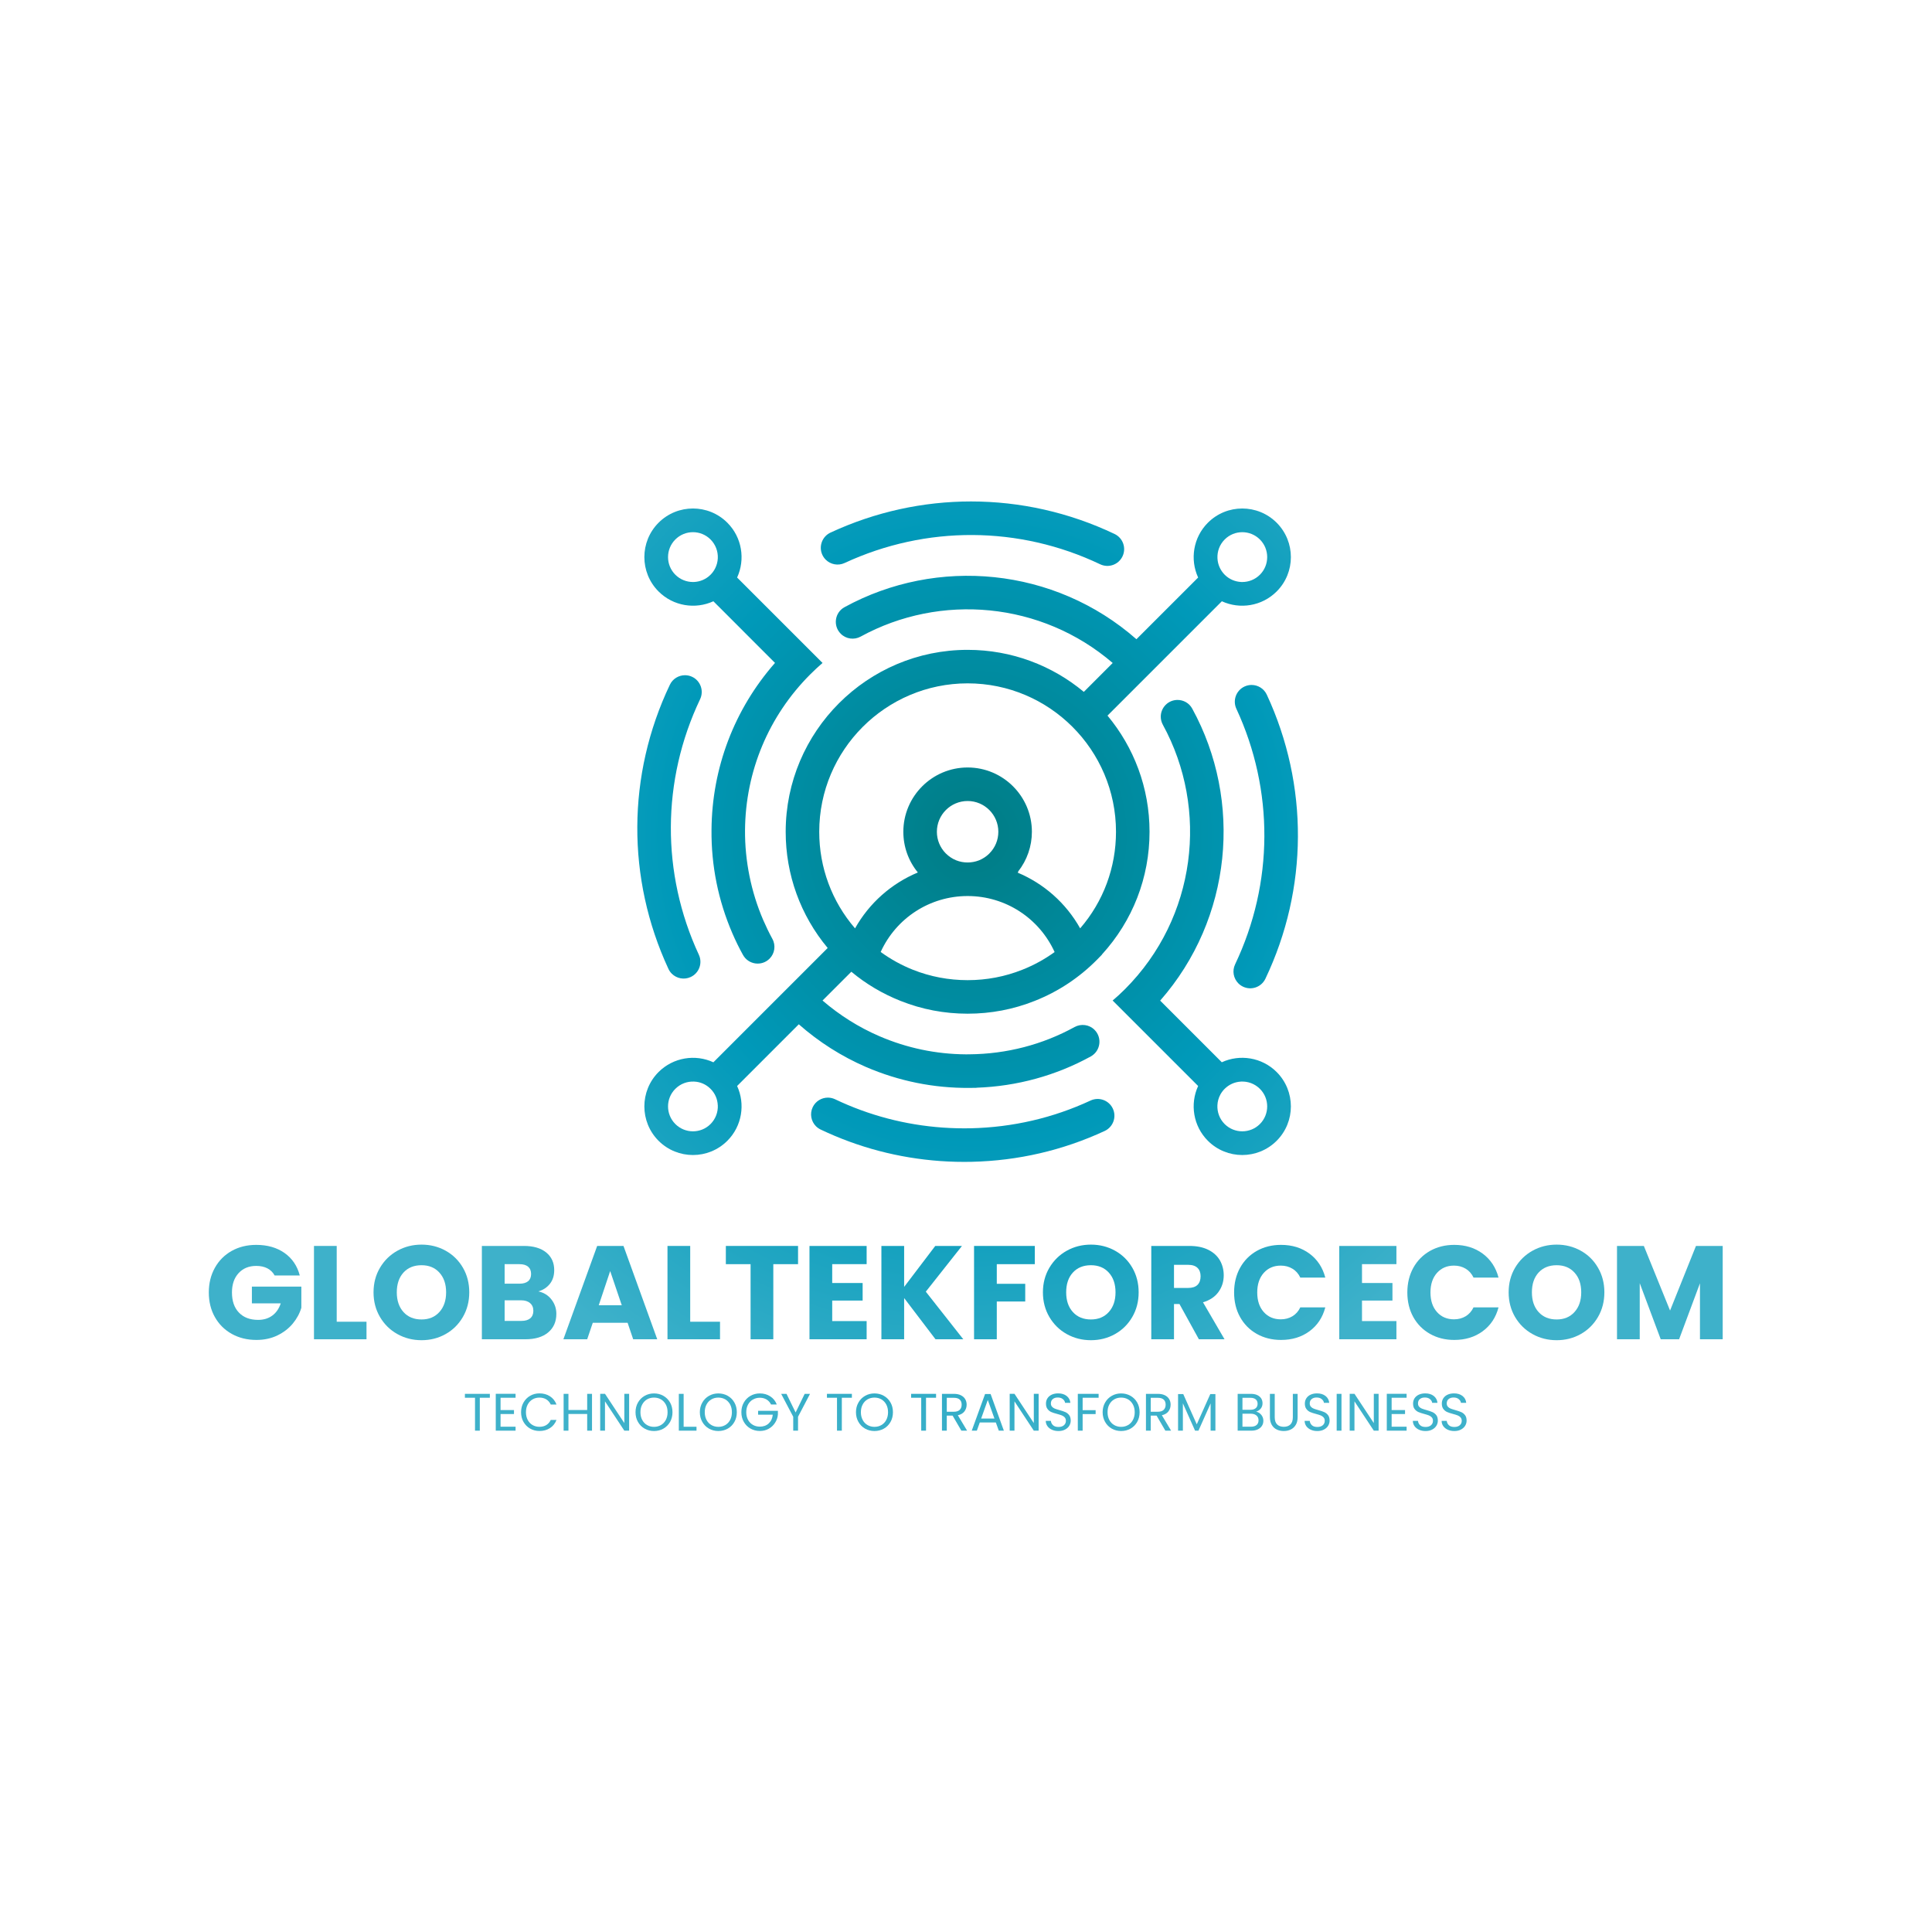<?xml version="1.0" encoding="UTF-8" standalone="no"?>
<!-- Created with Inkscape (http://www.inkscape.org/) -->

<svg
   version="1.1"
   id="svg1"
   width="755.907"
   height="755.907"
   viewBox="0 0 755.907 755.907"
   sodipodi:docname="GLOBAL TEK logo ai.ai"
   xmlns:inkscape="http://www.inkscape.org/namespaces/inkscape"
   xmlns:sodipodi="http://sodipodi.sourceforge.net/DTD/sodipodi-0.dtd"
   xmlns="http://www.w3.org/2000/svg"
   xmlns:svg="http://www.w3.org/2000/svg">
  <defs
     id="defs1">
    <radialGradient
       fx="0"
       fy="0"
       cx="0"
       cy="0"
       r="1"
       gradientUnits="userSpaceOnUse"
       gradientTransform="matrix(-7.9e-6,-181.171,-181.171,7.9e-6,285.378,321.78)"
       spreadMethod="pad"
       id="radialGradient3">
      <stop
         style="stop-opacity:1;stop-color:#007c84"
         offset="0"
         id="stop1" />
      <stop
         style="stop-opacity:1;stop-color:#0099b9"
         offset="0.5"
         id="stop2" />
      <stop
         style="stop-opacity:1;stop-color:#3eb1ca"
         offset="1"
         id="stop3" />
    </radialGradient>
    <radialGradient
       fx="0"
       fy="0"
       cx="0"
       cy="0"
       r="1"
       gradientUnits="userSpaceOnUse"
       gradientTransform="matrix(-7.9e-6,-181.106,-181.106,7.9e-6,285.436,321.785)"
       spreadMethod="pad"
       id="radialGradient6">
      <stop
         style="stop-opacity:1;stop-color:#007c84"
         offset="0"
         id="stop4" />
      <stop
         style="stop-opacity:1;stop-color:#0099b9"
         offset="0.5"
         id="stop5" />
      <stop
         style="stop-opacity:1;stop-color:#3eb1ca"
         offset="1"
         id="stop6" />
    </radialGradient>
    <radialGradient
       fx="0"
       fy="0"
       cx="0"
       cy="0"
       r="1"
       gradientUnits="userSpaceOnUse"
       gradientTransform="matrix(-7.9e-6,-181.142,-181.142,7.9e-6,285.352,321.781)"
       spreadMethod="pad"
       id="radialGradient9">
      <stop
         style="stop-opacity:1;stop-color:#007c84"
         offset="0"
         id="stop7" />
      <stop
         style="stop-opacity:1;stop-color:#0099b9"
         offset="0.5"
         id="stop8" />
      <stop
         style="stop-opacity:1;stop-color:#3eb1ca"
         offset="1"
         id="stop9" />
    </radialGradient>
    <radialGradient
       fx="0"
       fy="0"
       cx="0"
       cy="0"
       r="1"
       gradientUnits="userSpaceOnUse"
       gradientTransform="matrix(-7.9e-6,-181.177,-181.177,7.9e-6,285.376,321.781)"
       spreadMethod="pad"
       id="radialGradient12">
      <stop
         style="stop-opacity:1;stop-color:#007c84"
         offset="0"
         id="stop10" />
      <stop
         style="stop-opacity:1;stop-color:#0099b9"
         offset="0.5"
         id="stop11" />
      <stop
         style="stop-opacity:1;stop-color:#3eb1ca"
         offset="1"
         id="stop12" />
    </radialGradient>
    <radialGradient
       fx="0"
       fy="0"
       cx="0"
       cy="0"
       r="1"
       gradientUnits="userSpaceOnUse"
       gradientTransform="matrix(-7.9e-6,-181.165,-181.165,7.9e-6,285.373,321.78)"
       spreadMethod="pad"
       id="radialGradient15">
      <stop
         style="stop-opacity:1;stop-color:#007c84"
         offset="0"
         id="stop13" />
      <stop
         style="stop-opacity:1;stop-color:#0099b9"
         offset="0.5"
         id="stop14" />
      <stop
         style="stop-opacity:1;stop-color:#3eb1ca"
         offset="1"
         id="stop15" />
    </radialGradient>
    <radialGradient
       fx="0"
       fy="0"
       cx="0"
       cy="0"
       r="1"
       gradientUnits="userSpaceOnUse"
       gradientTransform="matrix(-7.9e-6,-181.181,-181.181,7.9e-6,285.366,321.782)"
       spreadMethod="pad"
       id="radialGradient18">
      <stop
         style="stop-opacity:1;stop-color:#007c84"
         offset="0"
         id="stop16" />
      <stop
         style="stop-opacity:1;stop-color:#0099b9"
         offset="0.5"
         id="stop17" />
      <stop
         style="stop-opacity:1;stop-color:#3eb1ca"
         offset="1"
         id="stop18" />
    </radialGradient>
    <radialGradient
       fx="0"
       fy="0"
       cx="0"
       cy="0"
       r="1"
       gradientUnits="userSpaceOnUse"
       gradientTransform="matrix(-7.9e-6,-181.171,-181.171,7.9e-6,285.376,321.781)"
       spreadMethod="pad"
       id="radialGradient21">
      <stop
         style="stop-opacity:1;stop-color:#007c84"
         offset="0"
         id="stop19" />
      <stop
         style="stop-opacity:1;stop-color:#0099b9"
         offset="0.5"
         id="stop20" />
      <stop
         style="stop-opacity:1;stop-color:#3eb1ca"
         offset="1"
         id="stop21" />
    </radialGradient>
    <radialGradient
       fx="0"
       fy="0"
       cx="0"
       cy="0"
       r="1"
       gradientUnits="userSpaceOnUse"
       gradientTransform="matrix(-7.9e-6,-181.178,-181.178,7.9e-6,285.388,321.777)"
       spreadMethod="pad"
       id="radialGradient24">
      <stop
         style="stop-opacity:1;stop-color:#007c84"
         offset="0"
         id="stop22" />
      <stop
         style="stop-opacity:1;stop-color:#0099b9"
         offset="0.5"
         id="stop23" />
      <stop
         style="stop-opacity:1;stop-color:#3eb1ca"
         offset="1"
         id="stop24" />
    </radialGradient>
    <radialGradient
       fx="0"
       fy="0"
       cx="0"
       cy="0"
       r="1"
       gradientUnits="userSpaceOnUse"
       gradientTransform="matrix(-7.9e-6,-181.181,-181.181,7.9e-6,285.383,321.785)"
       spreadMethod="pad"
       id="radialGradient27">
      <stop
         style="stop-opacity:1;stop-color:#007c84"
         offset="0"
         id="stop25" />
      <stop
         style="stop-opacity:1;stop-color:#0099b9"
         offset="0.5"
         id="stop26" />
      <stop
         style="stop-opacity:1;stop-color:#3eb1ca"
         offset="1"
         id="stop27" />
    </radialGradient>
    <radialGradient
       fx="0"
       fy="0"
       cx="0"
       cy="0"
       r="1"
       gradientUnits="userSpaceOnUse"
       gradientTransform="matrix(-7.9e-6,-181.172,-181.172,7.9e-6,285.373,321.779)"
       spreadMethod="pad"
       id="radialGradient30">
      <stop
         style="stop-opacity:1;stop-color:#007c84"
         offset="0"
         id="stop28" />
      <stop
         style="stop-opacity:1;stop-color:#0099b9"
         offset="0.5"
         id="stop29" />
      <stop
         style="stop-opacity:1;stop-color:#3eb1ca"
         offset="1"
         id="stop30" />
    </radialGradient>
    <radialGradient
       fx="0"
       fy="0"
       cx="0"
       cy="0"
       r="1"
       gradientUnits="userSpaceOnUse"
       gradientTransform="matrix(-7.9e-6,-181.199,-181.199,7.9e-6,285.412,321.785)"
       spreadMethod="pad"
       id="radialGradient33">
      <stop
         style="stop-opacity:1;stop-color:#007c84"
         offset="0"
         id="stop31" />
      <stop
         style="stop-opacity:1;stop-color:#0099b9"
         offset="0.5"
         id="stop32" />
      <stop
         style="stop-opacity:1;stop-color:#3eb1ca"
         offset="1"
         id="stop33" />
    </radialGradient>
    <radialGradient
       fx="0"
       fy="0"
       cx="0"
       cy="0"
       r="1"
       gradientUnits="userSpaceOnUse"
       gradientTransform="matrix(-7.9e-6,-181.174,-181.174,7.9e-6,285.363,321.785)"
       spreadMethod="pad"
       id="radialGradient36">
      <stop
         style="stop-opacity:1;stop-color:#007c84"
         offset="0"
         id="stop34" />
      <stop
         style="stop-opacity:1;stop-color:#0099b9"
         offset="0.5"
         id="stop35" />
      <stop
         style="stop-opacity:1;stop-color:#3eb1ca"
         offset="1"
         id="stop36" />
    </radialGradient>
    <radialGradient
       fx="0"
       fy="0"
       cx="0"
       cy="0"
       r="1"
       gradientUnits="userSpaceOnUse"
       gradientTransform="matrix(-7.9e-6,-181.196,-181.196,7.9e-6,285.414,321.785)"
       spreadMethod="pad"
       id="radialGradient39">
      <stop
         style="stop-opacity:1;stop-color:#007c84"
         offset="0"
         id="stop37" />
      <stop
         style="stop-opacity:1;stop-color:#0099b9"
         offset="0.5"
         id="stop38" />
      <stop
         style="stop-opacity:1;stop-color:#3eb1ca"
         offset="1"
         id="stop39" />
    </radialGradient>
    <radialGradient
       fx="0"
       fy="0"
       cx="0"
       cy="0"
       r="1"
       gradientUnits="userSpaceOnUse"
       gradientTransform="matrix(-7.9e-6,-181.182,-181.182,7.9e-6,285.382,321.785)"
       spreadMethod="pad"
       id="radialGradient42">
      <stop
         style="stop-opacity:1;stop-color:#007c84"
         offset="0"
         id="stop40" />
      <stop
         style="stop-opacity:1;stop-color:#0099b9"
         offset="0.5"
         id="stop41" />
      <stop
         style="stop-opacity:1;stop-color:#3eb1ca"
         offset="1"
         id="stop42" />
    </radialGradient>
    <radialGradient
       fx="0"
       fy="0"
       cx="0"
       cy="0"
       r="1"
       gradientUnits="userSpaceOnUse"
       gradientTransform="matrix(-7.9e-6,-181.18,-181.18,7.9e-6,285.372,321.785)"
       spreadMethod="pad"
       id="radialGradient45">
      <stop
         style="stop-opacity:1;stop-color:#007c84"
         offset="0"
         id="stop43" />
      <stop
         style="stop-opacity:1;stop-color:#0099b9"
         offset="0.5"
         id="stop44" />
      <stop
         style="stop-opacity:1;stop-color:#3eb1ca"
         offset="1"
         id="stop45" />
    </radialGradient>
    <radialGradient
       fx="0"
       fy="0"
       cx="0"
       cy="0"
       r="1"
       gradientUnits="userSpaceOnUse"
       gradientTransform="matrix(-7.9e-6,-181.181,-181.181,7.9e-6,285.376,321.785)"
       spreadMethod="pad"
       id="radialGradient48">
      <stop
         style="stop-opacity:1;stop-color:#007c84"
         offset="0"
         id="stop46" />
      <stop
         style="stop-opacity:1;stop-color:#0099b9"
         offset="0.5"
         id="stop47" />
      <stop
         style="stop-opacity:1;stop-color:#3eb1ca"
         offset="1"
         id="stop48" />
    </radialGradient>
    <radialGradient
       fx="0"
       fy="0"
       cx="0"
       cy="0"
       r="1"
       gradientUnits="userSpaceOnUse"
       gradientTransform="matrix(-7.9e-6,-181.181,-181.181,7.9e-6,285.373,321.785)"
       spreadMethod="pad"
       id="radialGradient51">
      <stop
         style="stop-opacity:1;stop-color:#007c84"
         offset="0"
         id="stop49" />
      <stop
         style="stop-opacity:1;stop-color:#0099b9"
         offset="0.5"
         id="stop50" />
      <stop
         style="stop-opacity:1;stop-color:#3eb1ca"
         offset="1"
         id="stop51" />
    </radialGradient>
    <radialGradient
       fx="0"
       fy="0"
       cx="0"
       cy="0"
       r="1"
       gradientUnits="userSpaceOnUse"
       gradientTransform="matrix(-7.9e-6,-181.175,-181.175,7.9e-6,285.37,321.779)"
       spreadMethod="pad"
       id="radialGradient54">
      <stop
         style="stop-opacity:1;stop-color:#007c84"
         offset="0"
         id="stop52" />
      <stop
         style="stop-opacity:1;stop-color:#0099b9"
         offset="0.5"
         id="stop53" />
      <stop
         style="stop-opacity:1;stop-color:#3eb1ca"
         offset="1"
         id="stop54" />
    </radialGradient>
    <radialGradient
       fx="0"
       fy="0"
       cx="0"
       cy="0"
       r="1"
       gradientUnits="userSpaceOnUse"
       gradientTransform="matrix(-7.9e-6,-181.172,-181.172,7.9e-6,285.385,321.785)"
       spreadMethod="pad"
       id="radialGradient57">
      <stop
         style="stop-opacity:1;stop-color:#007c84"
         offset="0"
         id="stop55" />
      <stop
         style="stop-opacity:1;stop-color:#0099b9"
         offset="0.5"
         id="stop56" />
      <stop
         style="stop-opacity:1;stop-color:#3eb1ca"
         offset="1"
         id="stop57" />
    </radialGradient>
    <radialGradient
       fx="0"
       fy="0"
       cx="0"
       cy="0"
       r="1"
       gradientUnits="userSpaceOnUse"
       gradientTransform="matrix(-7.9e-6,-181.159,-181.159,7.9e-6,285.392,321.777)"
       spreadMethod="pad"
       id="radialGradient60">
      <stop
         style="stop-opacity:1;stop-color:#007c84"
         offset="0"
         id="stop58" />
      <stop
         style="stop-opacity:1;stop-color:#0099b9"
         offset="0.5"
         id="stop59" />
      <stop
         style="stop-opacity:1;stop-color:#3eb1ca"
         offset="1"
         id="stop60" />
    </radialGradient>
    <radialGradient
       fx="0"
       fy="0"
       cx="0"
       cy="0"
       r="1"
       gradientUnits="userSpaceOnUse"
       gradientTransform="matrix(-7.9e-6,-181.173,-181.173,7.9e-6,285.378,321.785)"
       spreadMethod="pad"
       id="radialGradient63">
      <stop
         style="stop-opacity:1;stop-color:#007c84"
         offset="0"
         id="stop61" />
      <stop
         style="stop-opacity:1;stop-color:#0099b9"
         offset="0.5"
         id="stop62" />
      <stop
         style="stop-opacity:1;stop-color:#3eb1ca"
         offset="1"
         id="stop63" />
    </radialGradient>
    <radialGradient
       fx="0"
       fy="0"
       cx="0"
       cy="0"
       r="1"
       gradientUnits="userSpaceOnUse"
       gradientTransform="matrix(-7.9e-6,-181.168,-181.168,7.9e-6,285.378,321.777)"
       spreadMethod="pad"
       id="radialGradient66">
      <stop
         style="stop-opacity:1;stop-color:#007c84"
         offset="0"
         id="stop64" />
      <stop
         style="stop-opacity:1;stop-color:#0099b9"
         offset="0.5"
         id="stop65" />
      <stop
         style="stop-opacity:1;stop-color:#3eb1ca"
         offset="1"
         id="stop66" />
    </radialGradient>
    <radialGradient
       fx="0"
       fy="0"
       cx="0"
       cy="0"
       r="1"
       gradientUnits="userSpaceOnUse"
       gradientTransform="matrix(-7.9e-6,-181.186,-181.186,7.9e-6,285.358,321.779)"
       spreadMethod="pad"
       id="radialGradient69">
      <stop
         style="stop-opacity:1;stop-color:#007c84"
         offset="0"
         id="stop67" />
      <stop
         style="stop-opacity:1;stop-color:#0099b9"
         offset="0.5"
         id="stop68" />
      <stop
         style="stop-opacity:1;stop-color:#3eb1ca"
         offset="1"
         id="stop69" />
    </radialGradient>
    <radialGradient
       fx="0"
       fy="0"
       cx="0"
       cy="0"
       r="1"
       gradientUnits="userSpaceOnUse"
       gradientTransform="matrix(-7.9e-6,-181.169,-181.169,7.9e-6,285.388,321.785)"
       spreadMethod="pad"
       id="radialGradient72">
      <stop
         style="stop-opacity:1;stop-color:#007c84"
         offset="0"
         id="stop70" />
      <stop
         style="stop-opacity:1;stop-color:#0099b9"
         offset="0.5"
         id="stop71" />
      <stop
         style="stop-opacity:1;stop-color:#3eb1ca"
         offset="1"
         id="stop72" />
    </radialGradient>
    <radialGradient
       fx="0"
       fy="0"
       cx="0"
       cy="0"
       r="1"
       gradientUnits="userSpaceOnUse"
       gradientTransform="matrix(-7.9e-6,-181.243,-181.243,7.9e-6,280.88,321.816)"
       spreadMethod="pad"
       id="radialGradient75">
      <stop
         style="stop-opacity:1;stop-color:#007c84"
         offset="0"
         id="stop73" />
      <stop
         style="stop-opacity:1;stop-color:#0099b9"
         offset="0.5"
         id="stop74" />
      <stop
         style="stop-opacity:1;stop-color:#3eb1ca"
         offset="1"
         id="stop75" />
    </radialGradient>
    <radialGradient
       fx="0"
       fy="0"
       cx="0"
       cy="0"
       r="1"
       gradientUnits="userSpaceOnUse"
       gradientTransform="matrix(-7.9e-6,-181.201,-181.201,7.9e-6,280.801,321.813)"
       spreadMethod="pad"
       id="radialGradient78">
      <stop
         style="stop-opacity:1;stop-color:#007c84"
         offset="0"
         id="stop76" />
      <stop
         style="stop-opacity:1;stop-color:#0099b9"
         offset="0.5"
         id="stop77" />
      <stop
         style="stop-opacity:1;stop-color:#3eb1ca"
         offset="1"
         id="stop78" />
    </radialGradient>
    <radialGradient
       fx="0"
       fy="0"
       cx="0"
       cy="0"
       r="1"
       gradientUnits="userSpaceOnUse"
       gradientTransform="matrix(-7.9e-6,-181.183,-181.183,7.9e-6,280.777,321.8)"
       spreadMethod="pad"
       id="radialGradient81">
      <stop
         style="stop-opacity:1;stop-color:#007c84"
         offset="0"
         id="stop79" />
      <stop
         style="stop-opacity:1;stop-color:#0099b9"
         offset="0.5"
         id="stop80" />
      <stop
         style="stop-opacity:1;stop-color:#3eb1ca"
         offset="1"
         id="stop81" />
    </radialGradient>
    <radialGradient
       fx="0"
       fy="0"
       cx="0"
       cy="0"
       r="1"
       gradientUnits="userSpaceOnUse"
       gradientTransform="matrix(-7.9e-6,-181.227,-181.227,7.9e-6,280.849,321.816)"
       spreadMethod="pad"
       id="radialGradient84">
      <stop
         style="stop-opacity:1;stop-color:#007c84"
         offset="0"
         id="stop82" />
      <stop
         style="stop-opacity:1;stop-color:#0099b9"
         offset="0.5"
         id="stop83" />
      <stop
         style="stop-opacity:1;stop-color:#3eb1ca"
         offset="1"
         id="stop84" />
    </radialGradient>
    <radialGradient
       fx="0"
       fy="0"
       cx="0"
       cy="0"
       r="1"
       gradientUnits="userSpaceOnUse"
       gradientTransform="matrix(-7.9e-6,-181.18,-181.18,7.9e-6,280.74,321.813)"
       spreadMethod="pad"
       id="radialGradient87">
      <stop
         style="stop-opacity:1;stop-color:#007c84"
         offset="0"
         id="stop85" />
      <stop
         style="stop-opacity:1;stop-color:#0099b9"
         offset="0.5"
         id="stop86" />
      <stop
         style="stop-opacity:1;stop-color:#3eb1ca"
         offset="1"
         id="stop87" />
    </radialGradient>
    <radialGradient
       fx="0"
       fy="0"
       cx="0"
       cy="0"
       r="1"
       gradientUnits="userSpaceOnUse"
       gradientTransform="matrix(-7.9e-6,-181.18,-181.18,7.9e-6,280.758,321.801)"
       spreadMethod="pad"
       id="radialGradient90">
      <stop
         style="stop-opacity:1;stop-color:#007c84"
         offset="0"
         id="stop88" />
      <stop
         style="stop-opacity:1;stop-color:#0099b9"
         offset="0.5"
         id="stop89" />
      <stop
         style="stop-opacity:1;stop-color:#3eb1ca"
         offset="1"
         id="stop90" />
    </radialGradient>
    <radialGradient
       fx="0"
       fy="0"
       cx="0"
       cy="0"
       r="1"
       gradientUnits="userSpaceOnUse"
       gradientTransform="matrix(-7.9e-6,-181.207,-181.207,7.9e-6,280.792,321.816)"
       spreadMethod="pad"
       id="radialGradient93">
      <stop
         style="stop-opacity:1;stop-color:#007c84"
         offset="0"
         id="stop91" />
      <stop
         style="stop-opacity:1;stop-color:#0099b9"
         offset="0.5"
         id="stop92" />
      <stop
         style="stop-opacity:1;stop-color:#3eb1ca"
         offset="1"
         id="stop93" />
    </radialGradient>
    <radialGradient
       fx="0"
       fy="0"
       cx="0"
       cy="0"
       r="1"
       gradientUnits="userSpaceOnUse"
       gradientTransform="matrix(-7.9e-6,-181.188,-181.188,7.9e-6,280.768,321.801)"
       spreadMethod="pad"
       id="radialGradient96">
      <stop
         style="stop-opacity:1;stop-color:#007c84"
         offset="0"
         id="stop94" />
      <stop
         style="stop-opacity:1;stop-color:#0099b9"
         offset="0.5"
         id="stop95" />
      <stop
         style="stop-opacity:1;stop-color:#3eb1ca"
         offset="1"
         id="stop96" />
    </radialGradient>
    <radialGradient
       fx="0"
       fy="0"
       cx="0"
       cy="0"
       r="1"
       gradientUnits="userSpaceOnUse"
       gradientTransform="matrix(-7.9e-6,-181.184,-181.184,7.9e-6,280.749,321.802)"
       spreadMethod="pad"
       id="radialGradient99">
      <stop
         style="stop-opacity:1;stop-color:#007c84"
         offset="0"
         id="stop97" />
      <stop
         style="stop-opacity:1;stop-color:#0099b9"
         offset="0.5"
         id="stop98" />
      <stop
         style="stop-opacity:1;stop-color:#3eb1ca"
         offset="1"
         id="stop99" />
    </radialGradient>
    <radialGradient
       fx="0"
       fy="0"
       cx="0"
       cy="0"
       r="1"
       gradientUnits="userSpaceOnUse"
       gradientTransform="matrix(-7.9e-6,-181.214,-181.214,7.9e-6,280.807,321.816)"
       spreadMethod="pad"
       id="radialGradient102">
      <stop
         style="stop-opacity:1;stop-color:#007c84"
         offset="0"
         id="stop100" />
      <stop
         style="stop-opacity:1;stop-color:#0099b9"
         offset="0.5"
         id="stop101" />
      <stop
         style="stop-opacity:1;stop-color:#3eb1ca"
         offset="1"
         id="stop102" />
    </radialGradient>
    <radialGradient
       fx="0"
       fy="0"
       cx="0"
       cy="0"
       r="1"
       gradientUnits="userSpaceOnUse"
       gradientTransform="matrix(-7.9e-6,-181.208,-181.208,7.9e-6,280.782,321.816)"
       spreadMethod="pad"
       id="radialGradient105">
      <stop
         style="stop-opacity:1;stop-color:#007c84"
         offset="0"
         id="stop103" />
      <stop
         style="stop-opacity:1;stop-color:#0099b9"
         offset="0.5"
         id="stop104" />
      <stop
         style="stop-opacity:1;stop-color:#3eb1ca"
         offset="1"
         id="stop105" />
    </radialGradient>
    <radialGradient
       fx="0"
       fy="0"
       cx="0"
       cy="0"
       r="1"
       gradientUnits="userSpaceOnUse"
       gradientTransform="matrix(-7.9e-6,-181.194,-181.194,7.9e-6,280.781,321.801)"
       spreadMethod="pad"
       id="radialGradient108">
      <stop
         style="stop-opacity:1;stop-color:#007c84"
         offset="0"
         id="stop106" />
      <stop
         style="stop-opacity:1;stop-color:#0099b9"
         offset="0.5"
         id="stop107" />
      <stop
         style="stop-opacity:1;stop-color:#3eb1ca"
         offset="1"
         id="stop108" />
    </radialGradient>
    <radialGradient
       fx="0"
       fy="0"
       cx="0"
       cy="0"
       r="1"
       gradientUnits="userSpaceOnUse"
       gradientTransform="matrix(-7.9e-6,-181.21,-181.21,7.9e-6,280.794,321.816)"
       spreadMethod="pad"
       id="radialGradient111">
      <stop
         style="stop-opacity:1;stop-color:#007c84"
         offset="0"
         id="stop109" />
      <stop
         style="stop-opacity:1;stop-color:#0099b9"
         offset="0.5"
         id="stop110" />
      <stop
         style="stop-opacity:1;stop-color:#3eb1ca"
         offset="1"
         id="stop111" />
    </radialGradient>
    <radialGradient
       fx="0"
       fy="0"
       cx="0"
       cy="0"
       r="1"
       gradientUnits="userSpaceOnUse"
       gradientTransform="matrix(-7.9e-6,-181.21,-181.21,7.9e-6,280.782,321.816)"
       spreadMethod="pad"
       id="radialGradient114">
      <stop
         style="stop-opacity:1;stop-color:#007c84"
         offset="0"
         id="stop112" />
      <stop
         style="stop-opacity:1;stop-color:#0099b9"
         offset="0.5"
         id="stop113" />
      <stop
         style="stop-opacity:1;stop-color:#3eb1ca"
         offset="1"
         id="stop114" />
    </radialGradient>
    <radialGradient
       fx="0"
       fy="0"
       cx="0"
       cy="0"
       r="1"
       gradientUnits="userSpaceOnUse"
       gradientTransform="matrix(-7.9e-6,-181.217,-181.217,7.9e-6,280.781,321.822)"
       spreadMethod="pad"
       id="radialGradient117">
      <stop
         style="stop-opacity:1;stop-color:#007c84"
         offset="0"
         id="stop115" />
      <stop
         style="stop-opacity:1;stop-color:#0099b9"
         offset="0.5"
         id="stop116" />
      <stop
         style="stop-opacity:1;stop-color:#3eb1ca"
         offset="1"
         id="stop117" />
    </radialGradient>
    <radialGradient
       fx="0"
       fy="0"
       cx="0"
       cy="0"
       r="1"
       gradientUnits="userSpaceOnUse"
       gradientTransform="matrix(-7.9e-6,-181.207,-181.207,7.9e-6,280.787,321.813)"
       spreadMethod="pad"
       id="radialGradient120">
      <stop
         style="stop-opacity:1;stop-color:#007c84"
         offset="0"
         id="stop118" />
      <stop
         style="stop-opacity:1;stop-color:#0099b9"
         offset="0.5"
         id="stop119" />
      <stop
         style="stop-opacity:1;stop-color:#3eb1ca"
         offset="1"
         id="stop120" />
    </radialGradient>
    <radialGradient
       fx="0"
       fy="0"
       cx="0"
       cy="0"
       r="1"
       gradientUnits="userSpaceOnUse"
       gradientTransform="matrix(-7.9e-6,-181.185,-181.185,7.9e-6,280.811,321.798)"
       spreadMethod="pad"
       id="radialGradient123">
      <stop
         style="stop-opacity:1;stop-color:#007c84"
         offset="0"
         id="stop121" />
      <stop
         style="stop-opacity:1;stop-color:#0099b9"
         offset="0.5"
         id="stop122" />
      <stop
         style="stop-opacity:1;stop-color:#3eb1ca"
         offset="1"
         id="stop123" />
    </radialGradient>
    <radialGradient
       fx="0"
       fy="0"
       cx="0"
       cy="0"
       r="1"
       gradientUnits="userSpaceOnUse"
       gradientTransform="matrix(-7.9e-6,-181.205,-181.205,7.9e-6,280.8,321.816)"
       spreadMethod="pad"
       id="radialGradient126">
      <stop
         style="stop-opacity:1;stop-color:#007c84"
         offset="0"
         id="stop124" />
      <stop
         style="stop-opacity:1;stop-color:#0099b9"
         offset="0.5"
         id="stop125" />
      <stop
         style="stop-opacity:1;stop-color:#3eb1ca"
         offset="1"
         id="stop126" />
    </radialGradient>
    <radialGradient
       fx="0"
       fy="0"
       cx="0"
       cy="0"
       r="1"
       gradientUnits="userSpaceOnUse"
       gradientTransform="matrix(-7.9e-6,-181.195,-181.195,7.9e-6,280.777,321.801)"
       spreadMethod="pad"
       id="radialGradient129">
      <stop
         style="stop-opacity:1;stop-color:#007c84"
         offset="0"
         id="stop127" />
      <stop
         style="stop-opacity:1;stop-color:#0099b9"
         offset="0.5"
         id="stop128" />
      <stop
         style="stop-opacity:1;stop-color:#3eb1ca"
         offset="1"
         id="stop129" />
    </radialGradient>
    <radialGradient
       fx="0"
       fy="0"
       cx="0"
       cy="0"
       r="1"
       gradientUnits="userSpaceOnUse"
       gradientTransform="matrix(-7.9e-6,-181.21,-181.21,7.9e-6,280.774,321.816)"
       spreadMethod="pad"
       id="radialGradient132">
      <stop
         style="stop-opacity:1;stop-color:#007c84"
         offset="0"
         id="stop130" />
      <stop
         style="stop-opacity:1;stop-color:#0099b9"
         offset="0.5"
         id="stop131" />
      <stop
         style="stop-opacity:1;stop-color:#3eb1ca"
         offset="1"
         id="stop132" />
    </radialGradient>
    <radialGradient
       fx="0"
       fy="0"
       cx="0"
       cy="0"
       r="1"
       gradientUnits="userSpaceOnUse"
       gradientTransform="matrix(-7.9e-6,-181.213,-181.213,7.9e-6,280.78,321.823)"
       spreadMethod="pad"
       id="radialGradient135">
      <stop
         style="stop-opacity:1;stop-color:#007c84"
         offset="0"
         id="stop133" />
      <stop
         style="stop-opacity:1;stop-color:#0099b9"
         offset="0.5"
         id="stop134" />
      <stop
         style="stop-opacity:1;stop-color:#3eb1ca"
         offset="1"
         id="stop135" />
    </radialGradient>
    <radialGradient
       fx="0"
       fy="0"
       cx="0"
       cy="0"
       r="1"
       gradientUnits="userSpaceOnUse"
       gradientTransform="matrix(-7.9e-6,-181.172,-181.172,7.9e-6,280.854,321.816)"
       spreadMethod="pad"
       id="radialGradient138">
      <stop
         style="stop-opacity:1;stop-color:#007c84"
         offset="0"
         id="stop136" />
      <stop
         style="stop-opacity:1;stop-color:#0099b9"
         offset="0.5"
         id="stop137" />
      <stop
         style="stop-opacity:1;stop-color:#3eb1ca"
         offset="1"
         id="stop138" />
    </radialGradient>
    <radialGradient
       fx="0"
       fy="0"
       cx="0"
       cy="0"
       r="1"
       gradientUnits="userSpaceOnUse"
       gradientTransform="matrix(-7.9e-6,-181.177,-181.177,7.9e-6,280.817,321.806)"
       spreadMethod="pad"
       id="radialGradient141">
      <stop
         style="stop-opacity:1;stop-color:#007c84"
         offset="0"
         id="stop139" />
      <stop
         style="stop-opacity:1;stop-color:#0099b9"
         offset="0.5"
         id="stop140" />
      <stop
         style="stop-opacity:1;stop-color:#3eb1ca"
         offset="1"
         id="stop141" />
    </radialGradient>
    <radialGradient
       fx="0"
       fy="0"
       cx="0"
       cy="0"
       r="1"
       gradientUnits="userSpaceOnUse"
       gradientTransform="matrix(-7.9e-6,-181.198,-181.198,7.9e-6,280.761,321.798)"
       spreadMethod="pad"
       id="radialGradient144">
      <stop
         style="stop-opacity:1;stop-color:#007c84"
         offset="0"
         id="stop142" />
      <stop
         style="stop-opacity:1;stop-color:#0099b9"
         offset="0.5"
         id="stop143" />
      <stop
         style="stop-opacity:1;stop-color:#3eb1ca"
         offset="1"
         id="stop144" />
    </radialGradient>
    <radialGradient
       fx="0"
       fy="0"
       cx="0"
       cy="0"
       r="1"
       gradientUnits="userSpaceOnUse"
       gradientTransform="matrix(-7.9e-6,-181.075,-181.075,7.9e-6,281.047,321.816)"
       spreadMethod="pad"
       id="radialGradient147">
      <stop
         style="stop-opacity:1;stop-color:#007c84"
         offset="0"
         id="stop145" />
      <stop
         style="stop-opacity:1;stop-color:#0099b9"
         offset="0.5"
         id="stop146" />
      <stop
         style="stop-opacity:1;stop-color:#3eb1ca"
         offset="1"
         id="stop147" />
    </radialGradient>
    <radialGradient
       fx="0"
       fy="0"
       cx="0"
       cy="0"
       r="1"
       gradientUnits="userSpaceOnUse"
       gradientTransform="matrix(-7.9e-6,-181.139,-181.139,7.9e-6,280.9,321.813)"
       spreadMethod="pad"
       id="radialGradient150">
      <stop
         style="stop-opacity:1;stop-color:#007c84"
         offset="0"
         id="stop148" />
      <stop
         style="stop-opacity:1;stop-color:#0099b9"
         offset="0.5"
         id="stop149" />
      <stop
         style="stop-opacity:1;stop-color:#3eb1ca"
         offset="1"
         id="stop150" />
    </radialGradient>
    <radialGradient
       fx="0"
       fy="0"
       cx="0"
       cy="0"
       r="1"
       gradientUnits="userSpaceOnUse"
       gradientTransform="matrix(-7.9e-6,-181.225,-181.225,7.9e-6,280.723,321.813)"
       spreadMethod="pad"
       id="radialGradient153">
      <stop
         style="stop-opacity:1;stop-color:#007c84"
         offset="0"
         id="stop151" />
      <stop
         style="stop-opacity:1;stop-color:#0099b9"
         offset="0.5"
         id="stop152" />
      <stop
         style="stop-opacity:1;stop-color:#3eb1ca"
         offset="1"
         id="stop153" />
    </radialGradient>
    <radialGradient
       fx="0"
       fy="0"
       cx="0"
       cy="0"
       r="1"
       gradientUnits="userSpaceOnUse"
       gradientTransform="matrix(-7.9e-6,-181.21,-181.21,7.9e-6,280.735,321.798)"
       spreadMethod="pad"
       id="radialGradient156">
      <stop
         style="stop-opacity:1;stop-color:#007c84"
         offset="0"
         id="stop154" />
      <stop
         style="stop-opacity:1;stop-color:#0099b9"
         offset="0.5"
         id="stop155" />
      <stop
         style="stop-opacity:1;stop-color:#3eb1ca"
         offset="1"
         id="stop156" />
    </radialGradient>
    <radialGradient
       fx="0"
       fy="0"
       cx="0"
       cy="0"
       r="1"
       gradientUnits="userSpaceOnUse"
       gradientTransform="matrix(-7.9e-6,-181.211,-181.211,7.9e-6,289.178,321.798)"
       spreadMethod="pad"
       id="radialGradient159">
      <stop
         style="stop-opacity:1;stop-color:#007c84"
         offset="0"
         id="stop157" />
      <stop
         style="stop-opacity:1;stop-color:#0099b9"
         offset="0.5"
         id="stop158" />
      <stop
         style="stop-opacity:1;stop-color:#3eb1ca"
         offset="1"
         id="stop159" />
    </radialGradient>
  </defs>
  <sodipodi:namedview
     id="namedview1"
     pagecolor="#ffffff"
     bordercolor="#000000"
     borderopacity="0.25"
     inkscape:showpageshadow="2"
     inkscape:pageopacity="0.0"
     inkscape:pagecheckerboard="0"
     inkscape:deskcolor="#d1d1d1">
    <inkscape:page
       x="0"
       y="0"
       inkscape:label="1"
       id="page1"
       width="755.907"
       height="755.907"
       margin="196.057 81.721 196.059"
       bleed="0" />
  </sodipodi:namedview>
  <g
     id="layer-MC0"
     inkscape:groupmode="layer"
     inkscape:label="Layer 1">
    <path
       id="path3"
       d="m 365.288,365.57 c -2.46,-1.14 -3.538,-4.071 -2.393,-6.539 v 0 c 11.085,-23.883 10.952,-51.223 -0.37,-75.003 v 0 c -0.921,-1.936 -0.472,-4.164 0.965,-5.598 v 0 c 0.382,-0.39 0.842,-0.714 1.365,-0.964 v 0 c 2.454,-1.169 5.387,-0.126 6.56,2.331 v 0 c 12.582,26.433 12.733,56.822 0.412,83.375 v 0 c -0.838,1.8 -2.612,2.855 -4.469,2.855 v 0 c -0.693,0 -1.398,-0.147 -2.07,-0.457"
       transform="matrix(1.333,0,0,-1.333,0,755.907)"
       style="fill:url(#radialGradient3);stroke:none" />
    <path
       id="path6"
       d="m 243.772,410.751 c -2.464,-1.144 -3.54,-4.071 -2.401,-6.535 v 0 c 0.25,-0.541 0.592,-1.015 0.986,-1.412 v 0 c 1.422,-1.419 3.634,-1.876 5.553,-0.978 v 0 c 23.897,11.077 51.229,10.945 75.004,-0.376 v 0 c 2.465,-1.17 5.399,-0.125 6.562,2.329 v 0 c 1.172,2.452 0.124,5.391 -2.33,6.561 v 0 c -13.363,6.362 -27.741,9.547 -42.124,9.547 v 0 c -14.059,-10e-4 -28.124,-3.044 -41.25,-9.136"
       transform="matrix(1.333,0,0,-1.333,0,755.907)"
       style="fill:url(#radialGradient6);stroke:none" />
    <path
       id="path9"
       d="m 196.612,366.078 c -12.595,-26.436 -12.738,-56.825 -0.422,-83.381 v 0 c 0.249,-0.541 0.584,-1.011 0.986,-1.414 v 0 c 1.423,-1.419 3.633,-1.874 5.553,-0.977 v 0 c 2.464,1.14 3.543,4.067 2.397,6.531 v 0 c -11.088,23.895 -10.955,51.227 0.368,75.012 v 0 c 1.162,2.457 0.126,5.387 -2.327,6.561 v 0 c -0.683,0.323 -1.403,0.476 -2.111,0.476 v 0 c -1.842,0 -3.607,-1.034 -4.444,-2.808"
       transform="matrix(1.333,0,0,-1.333,0,755.907)"
       style="fill:url(#radialGradient9);stroke:none" />
    <path
       id="path12"
       d="m 238.542,242.094 c -0.919,-1.934 -0.47,-4.167 0.956,-5.594 v 0 c 0.394,-0.386 0.853,-0.717 1.37,-0.963 v 0 c 11.061,-5.271 22.892,-8.381 35.165,-9.253 v 0 c 3.043,-0.214 6.139,-0.287 9.184,-0.221 v 0 c 13.612,0.312 26.745,3.354 39.036,9.058 v 0 c 2.457,1.148 3.538,4.071 2.389,6.539 v 0 c -1.14,2.464 -4.067,3.531 -6.538,2.391 v 0 c -11.048,-5.13 -22.865,-7.862 -35.107,-8.146 v 0 c -2.74,-0.055 -5.524,0.01 -8.265,0.203 v 0 c -11.045,0.783 -21.683,3.576 -31.629,8.317 v 0 c -0.681,0.323 -1.399,0.476 -2.108,0.476 v 0 c -1.841,-0.001 -3.61,-1.035 -4.453,-2.807"
       transform="matrix(1.333,0,0,-1.333,0,755.907)"
       style="fill:url(#radialGradient12);stroke:none" />
    <path
       id="path15"
       d="m 193.298,413.646 c -5.559,-5.573 -5.559,-14.616 0,-20.18 v 0 c 4.356,-4.346 10.821,-5.299 16.091,-2.876 v 0 l 18.087,-18.091 c -11.933,-13.578 -18.51,-30.811 -18.636,-49.032 v 0 c -0.093,-10.489 1.968,-20.705 6.12,-30.329 v 0 c 0.938,-2.167 1.968,-4.281 3.102,-6.325 v 0 c 1.581,-2.889 5.49,-3.458 7.816,-1.127 v 0 c 1.539,1.542 1.878,3.917 0.815,5.833 v 0 c -0.971,1.792 -1.861,3.627 -2.68,5.517 v 0 c -3.561,8.26 -5.398,17.365 -5.337,26.35 v 0 c 0.132,17.275 6.931,33.528 19.135,45.737 v 0 c 1.174,1.169 2.376,2.291 3.615,3.365 v 0 l -25.07,25.068 c 2.422,5.284 1.474,11.742 -2.871,16.09 v 0 c -2.785,2.784 -6.438,4.176 -10.091,4.176 v 0 c -3.653,0 -7.307,-1.392 -10.096,-4.176 m 4.922,-15.263 c -2.853,2.854 -2.853,7.488 0,10.342 v 0 c 2.859,2.858 7.488,2.858 10.339,0 v 0 c 1.507,-1.515 2.216,-3.523 2.127,-5.509 v 0 c -0.042,-1.016 -0.307,-2.03 -0.781,-2.968 v 0 c -0.338,-0.674 -0.792,-1.306 -1.346,-1.865 v 0 c -1.336,-1.335 -3.076,-2.053 -4.832,-2.133 v 0 c -0.107,-0.004 -0.213,-0.007 -0.32,-0.007 v 0 c -1.877,0 -3.753,0.706 -5.187,2.14"
       transform="matrix(1.333,0,0,-1.333,0,755.907)"
       style="fill:url(#radialGradient15);stroke:none" />
    <path
       id="path18"
       d="m 342.139,360.186 c -0.945,-0.956 -1.436,-2.202 -1.436,-3.472 v 0 c 0,-0.805 0.203,-1.614 0.608,-2.358 v 0 c 13.576,-24.813 9.87,-56.625 -11.112,-77.618 v 0 c -1.164,-1.155 -2.364,-2.284 -3.623,-3.336 v 0 l 25.094,-25.086 c -2.43,-5.274 -1.475,-11.738 2.865,-16.085 v 0 c 5.571,-5.569 14.607,-5.569 20.184,0 v 0 c 5.568,5.572 5.568,14.615 0,20.183 v 0 c -4.352,4.34 -10.818,5.296 -16.101,2.868 v 0 l -18.09,18.094 c 21.139,24.075 24.285,58.558 9.406,85.713 v 0 c -0.908,1.66 -2.597,2.539 -4.308,2.539 v 0 c -1.249,0 -2.509,-0.468 -3.487,-1.442 m 17.309,-123.034 c -1.509,1.511 -2.206,3.52 -2.121,5.508 v 0 c 0.047,1.097 0.349,2.185 0.885,3.174 v 0 c 0.332,0.593 0.748,1.151 1.236,1.643 v 0 c 1.322,1.311 2.984,2.009 4.67,2.12 v 0 c 0.061,0 0.115,0.006 0.173,0.014 v 0 c 1.982,0.09 3.991,-0.614 5.51,-2.134 v 0 c 2.85,-2.838 2.85,-7.471 0,-10.325 v 0 c -1.429,-1.428 -3.302,-2.141 -5.175,-2.141 v 0 c -1.874,0 -3.748,0.713 -5.178,2.141"
       transform="matrix(1.333,0,0,-1.333,0,755.907)"
       style="fill:url(#radialGradient18);stroke:none" />
    <path
       id="path21"
       d="m 354.535,413.646 c -4.34,-4.348 -5.295,-10.806 -2.865,-16.09 v 0 L 333.56,379.45 c -24.066,21.135 -58.516,24.277 -85.679,9.408 v 0 c -2.88,-1.564 -3.433,-5.48 -1.111,-7.797 v 0 c 1.544,-1.56 3.921,-1.883 5.84,-0.839 v 0 c 23.423,12.821 53.069,10.239 73.986,-7.745 v 0 l -8.478,-8.48 c -9.252,7.707 -21.14,12.335 -34.103,12.335 v 0 c -29.441,0 -53.404,-23.946 -53.404,-53.401 v 0 c 0,-12.585 4.342,-24.534 12.327,-34.107 v 0 l -8.477,-8.482 -6.985,-6.981 -18.087,-18.09 c -5.27,2.439 -11.735,1.483 -16.091,-2.857 v 0 c -5.559,-5.568 -5.559,-14.611 0,-20.183 v 0 c 5.577,-5.569 14.616,-5.569 20.187,0 v 0 c 4.345,4.347 5.293,10.811 2.871,16.085 v 0 l 18.105,18.111 c 5.895,-5.194 12.522,-9.409 19.746,-12.542 v 0 c 9.627,-4.133 19.829,-6.209 30.33,-6.13 v 0 l 2.037,0.024 0.029,0.03 c 11.907,0.405 23.347,3.574 33.559,9.181 v 0 c 2.87,1.591 3.418,5.49 1.097,7.811 v 0 c -1.552,1.558 -3.936,1.868 -5.871,0.812 v 0 c -9.377,-5.152 -19.931,-7.918 -30.902,-7.998 v 0 l -0.983,-0.009 c -8.79,0.06 -17.329,1.855 -25.395,5.33 v 0 c -6.08,2.625 -11.661,6.146 -16.682,10.463 v 0 l 8.455,8.455 c 4.302,-3.587 9.14,-6.458 14.431,-8.558 v 0 c 6.271,-2.505 12.895,-3.758 19.703,-3.758 v 0 c 6.79,0 13.424,1.253 19.696,3.758 v 0 c 6.929,2.74 13.088,6.833 18.335,12.143 v 0 l 1.41,1.449 v 0.052 c 9.004,9.865 13.951,22.556 13.951,35.991 v 0 c 0,12.953 -4.629,24.835 -12.34,34.1 v 0 l 33.565,33.559 c 5.278,-2.423 11.735,-1.47 16.087,2.876 v 0 c 5.568,5.564 5.568,14.607 0,20.18 v 0 c -2.789,2.784 -6.442,4.176 -10.094,4.176 v 0 c -3.653,0 -7.304,-1.392 -10.09,-4.176 m 9.756,-17.396 c -0.883,0.048 -1.761,0.246 -2.577,0.6 v 0 c -0.82,0.356 -1.585,0.868 -2.251,1.533 v 0 c -1.316,1.335 -2.019,3.03 -2.115,4.745 v 0 c 0,0.029 -0.007,0.062 -0.007,0.088 v 0 c -0.092,1.986 0.613,3.994 2.122,5.509 v 0 c 2.846,2.858 7.48,2.858 10.338,0 v 0 c 2.85,-2.854 2.85,-7.488 0,-10.342 v 0 c -1.438,-1.434 -3.314,-2.14 -5.19,-2.14 v 0 c -0.107,0 -0.213,0.003 -0.32,0.007 M 250.967,294.583 c -6.798,7.893 -10.509,17.844 -10.509,28.348 v 0 c 0,24.025 19.544,43.566 43.557,43.566 v 0 c 24.018,0 43.548,-19.541 43.548,-43.566 v 0 c 0,-10.504 -3.698,-20.455 -10.508,-28.333 v 0 c 0,-0.007 -0.01,-0.007 -0.01,-0.015 v 0 c -4.176,7.452 -10.671,13.144 -18.365,16.366 v 0 l 0.023,0.022 0.158,0.154 v 0.17 c 2.592,3.313 4.016,7.369 4.016,11.636 v 0 c 0,10.408 -8.461,18.874 -18.862,18.874 v 0 c -10.402,0 -18.87,-8.466 -18.87,-18.874 v 0 c 0,-4.392 1.499,-8.569 4.255,-11.935 v 0 c 0,-0.004 0.002,-0.011 0.002,-0.011 v 0 c -7.714,-3.221 -14.243,-8.936 -18.435,-16.41 v 0 z m 29.715,19.96 c -1.151,0.455 -2.218,1.175 -3.101,2.063 v 0 c -1.665,1.694 -2.592,3.949 -2.592,6.325 v 0 c 0,4.983 4.038,9.032 9.026,9.032 v 0 c 4.968,0 9.013,-4.049 9.013,-9.032 v 0 c 0,-2.391 -0.922,-4.631 -2.596,-6.325 v 0 l -0.139,-0.147 c -0.848,-0.821 -1.868,-1.482 -2.947,-1.916 v 0 c -1.073,-0.417 -2.203,-0.622 -3.338,-0.622 v 0 c -1.137,0 -2.27,0.205 -3.326,0.622 m -12.757,-32.1 c -3.322,1.328 -6.51,3.082 -9.434,5.206 v 0 c 4.553,9.979 14.435,16.4 25.465,16.421 v 0 h 0.052 0.007 0.051 c 11.03,-0.021 20.919,-6.449 25.479,-16.438 v 0 c -2.916,-2.116 -6.075,-3.847 -9.458,-5.189 v 0 c -5.115,-2.038 -10.527,-3.064 -16.072,-3.064 v 0 c -5.551,0 -10.97,1.026 -16.09,3.064 M 198.22,237.152 c -2.853,2.854 -2.853,7.487 0,10.325 v 0 c 1.515,1.52 3.524,2.224 5.495,2.134 v 0 c 1.758,-0.066 3.498,-0.773 4.844,-2.134 v 0 c 1.352,-1.339 2.051,-3.073 2.117,-4.834 v 0 h 0.01 c 0.089,-1.971 -0.62,-3.98 -2.127,-5.491 v 0 c -1.425,-1.428 -3.295,-2.141 -5.166,-2.141 v 0 c -1.872,0 -3.744,0.713 -5.173,2.141"
       transform="matrix(1.333,0,0,-1.333,0,755.907)"
       style="fill:url(#radialGradient21);stroke:none" />
    <path
       id="path24"
       d="m 68.002,199.91 c -2.111,-1.192 -3.751,-2.839 -4.931,-4.957 v 0 c -1.189,-2.126 -1.78,-4.53 -1.78,-7.238 v 0 c 0,-2.707 0.591,-5.119 1.78,-7.223 v 0 c 1.18,-2.104 2.831,-3.752 4.95,-4.935 v 0 c 2.126,-1.185 4.534,-1.777 7.241,-1.777 v 0 c 2.285,0 4.343,0.446 6.165,1.328 v 0 c 1.82,0.883 3.324,2.044 4.509,3.472 v 0 c 1.179,1.43 2.022,2.978 2.515,4.645 v 0 6.203 H 73.934 v -4.913 h 8.471 c -0.523,-1.563 -1.35,-2.762 -2.486,-3.589 v 0 c -1.123,-0.832 -2.514,-1.258 -4.146,-1.258 v 0 c -2.401,0 -4.276,0.71 -5.636,2.134 v 0 c -1.37,1.415 -2.053,3.39 -2.053,5.913 v 0 c 0,2.364 0.646,4.259 1.952,5.678 v 0 c 1.299,1.414 3.03,2.118 5.182,2.118 v 0 c 1.255,0 2.336,-0.234 3.266,-0.713 v 0 c 0.918,-0.485 1.629,-1.176 2.127,-2.093 v 0 h 7.377 c -0.732,2.806 -2.222,5.011 -4.468,6.599 v 0 c -2.255,1.584 -5.025,2.379 -8.302,2.379 v 0 c -2.699,0 -5.111,-0.592 -7.216,-1.773"
       transform="matrix(1.333,0,0,-1.333,0,755.907)"
       style="fill:url(#radialGradient24);stroke:none" />
    <path
       id="path27"
       d="m 92.159,201.37 v -27.395 h 15.415 v 5.149 H 98.83 v 22.246 z"
       transform="matrix(1.333,0,0,-1.333,0,755.907)"
       style="fill:url(#radialGradient27);stroke:none" />
    <path
       id="path30"
       d="m 116.648,199.966 c -2.155,-1.196 -3.857,-2.865 -5.115,-4.998 v 0 c -1.261,-2.129 -1.894,-4.538 -1.894,-7.217 v 0 c 0,-2.677 0.633,-5.094 1.894,-7.241 v 0 c 1.258,-2.143 2.96,-3.817 5.115,-5.012 v 0 c 2.144,-1.2 4.506,-1.796 7.08,-1.796 v 0 c 2.566,0 4.932,0.596 7.062,1.796 v 0 c 2.131,1.195 3.823,2.869 5.069,5.012 v 0 c 1.252,2.147 1.877,4.564 1.877,7.241 v 0 c 0,2.679 -0.618,5.088 -1.853,7.217 v 0 c -1.24,2.133 -2.932,3.802 -5.072,4.998 v 0 c -2.144,1.195 -4.517,1.79 -7.083,1.79 v 0 c -2.574,0 -4.936,-0.595 -7.08,-1.79 m 1.79,-18.011 c -1.307,1.446 -1.973,3.377 -1.973,5.796 v 0 c 0,2.442 0.666,4.384 1.973,5.819 v 0 c 1.311,1.427 3.076,2.141 5.29,2.141 v 0 c 2.188,0 3.935,-0.721 5.244,-2.167 v 0 c 1.313,-1.445 1.972,-3.372 1.972,-5.793 v 0 c 0,-2.398 -0.659,-4.32 -1.972,-5.774 v 0 c -1.309,-1.46 -3.056,-2.187 -5.244,-2.187 v 0 c -2.214,0 -3.979,0.72 -5.29,2.165"
       transform="matrix(1.333,0,0,-1.333,0,755.907)"
       style="fill:url(#radialGradient30);stroke:none" />
    <path
       id="path33"
       d="m 141.436,201.37 v -27.395 h 12.765 c 2.862,0 5.094,0.669 6.694,2.008 v 0 c 1.599,1.346 2.401,3.156 2.401,5.443 v 0 c 0,1.596 -0.482,3.002 -1.445,4.237 v 0 c -0.963,1.235 -2.24,2.022 -3.825,2.36 v 0 c 1.413,0.417 2.527,1.16 3.38,2.23 v 0 c 0.839,1.063 1.265,2.401 1.265,4.016 v 0 c 0,2.184 -0.79,3.913 -2.361,5.19 v 0 c -1.578,1.275 -3.748,1.911 -6.54,1.911 v 0 z m 6.682,-5.352 h 4.363 c 1.102,0 1.935,-0.241 2.521,-0.734 v 0 c 0.582,-0.497 0.882,-1.206 0.882,-2.148 v 0 c 0,-0.934 -0.3,-1.648 -0.882,-2.125 v 0 c -0.586,-0.479 -1.419,-0.722 -2.521,-0.722 v 0 h -4.363 z m 0,-10.606 h 4.838 c 1.12,0 1.996,-0.276 2.628,-0.823 v 0 c 0.644,-0.544 0.964,-1.295 0.964,-2.266 v 0 c 0,-0.956 -0.313,-1.691 -0.916,-2.202 v 0 c -0.611,-0.507 -1.483,-0.757 -2.593,-0.757 v 0 h -4.921 z"
       transform="matrix(1.333,0,0,-1.333,0,755.907)"
       style="fill:url(#radialGradient33);stroke:none" />
    <path
       id="path36"
       d="m 175.279,201.37 -9.917,-27.395 h 6.988 l 1.638,4.84 h 10.223 l 1.636,-4.84 h 7.062 l -9.908,27.395 z m 3.817,-7.373 3.401,-10.033 h -6.754 z"
       transform="matrix(1.333,0,0,-1.333,0,755.907)"
       style="fill:url(#radialGradient36);stroke:none" />
    <path
       id="path39"
       d="m 195.917,201.37 v -27.395 h 15.419 v 5.149 h -8.751 v 22.246 z"
       transform="matrix(1.333,0,0,-1.333,0,755.907)"
       style="fill:url(#radialGradient39);stroke:none" />
    <path
       id="path42"
       d="m 213.048,201.37 v -5.352 h 7.261 v -22.043 h 6.668 v 22.043 h 7.263 v 5.352 z"
       transform="matrix(1.333,0,0,-1.333,0,755.907)"
       style="fill:url(#radialGradient42);stroke:none" />
    <path
       id="path45"
       d="m 237.594,201.37 v -27.395 h 16.778 v 5.347 h -10.106 v 6.01 h 8.932 v 5.152 h -8.932 v 5.534 h 10.106 v 5.352 z"
       transform="matrix(1.333,0,0,-1.333,0,755.907)"
       style="fill:url(#radialGradient45);stroke:none" />
    <path
       id="path48"
       d="m 274.513,201.37 -9.134,-12.023 v 12.023 h -6.675 v -27.395 h 6.675 v 12.1 l 9.205,-12.1 h 8.156 l -11.002,13.972 10.611,13.423 z"
       transform="matrix(1.333,0,0,-1.333,0,755.907)"
       style="fill:url(#radialGradient48);stroke:none" />
    <path
       id="path51"
       d="m 285.9,201.37 v -27.395 h 6.673 v 11.085 h 8.348 v 5.193 h -8.348 v 5.765 h 11.162 v 5.352 z"
       transform="matrix(1.333,0,0,-1.333,0,755.907)"
       style="fill:url(#radialGradient51);stroke:none" />
    <path
       id="path54"
       d="m 313.115,199.966 c -2.143,-1.196 -3.845,-2.865 -5.108,-4.998 v 0 c -1.258,-2.129 -1.894,-4.538 -1.894,-7.217 v 0 c 0,-2.677 0.636,-5.094 1.894,-7.241 v 0 c 1.263,-2.143 2.965,-3.817 5.108,-5.012 v 0 c 2.15,-1.2 4.513,-1.796 7.088,-1.796 v 0 c 2.571,0 4.93,0.596 7.065,1.796 v 0 c 2.136,1.195 3.826,2.869 5.069,5.012 v 0 c 1.252,2.147 1.873,4.564 1.873,7.241 v 0 c 0,2.679 -0.621,5.088 -1.853,7.217 v 0 c -1.234,2.133 -2.923,3.802 -5.069,4.998 v 0 c -2.15,1.195 -4.514,1.79 -7.085,1.79 v 0 c -2.575,0 -4.938,-0.595 -7.088,-1.79 m 1.799,-18.011 c -1.321,1.446 -1.975,3.377 -1.975,5.796 v 0 c 0,2.442 0.654,4.384 1.975,5.819 v 0 c 1.313,1.427 3.078,2.141 5.289,2.141 v 0 c 2.181,0 3.936,-0.721 5.249,-2.167 v 0 c 1.313,-1.445 1.971,-3.372 1.971,-5.793 v 0 c 0,-2.398 -0.658,-4.32 -1.971,-5.774 v 0 c -1.313,-1.46 -3.068,-2.187 -5.249,-2.187 v 0 c -2.211,0 -3.976,0.72 -5.289,2.165"
       transform="matrix(1.333,0,0,-1.333,0,755.907)"
       style="fill:url(#radialGradient54);stroke:none" />
    <path
       id="path57"
       d="m 337.918,201.37 v -27.395 h 6.668 v 10.342 h 1.608 l 5.697,-10.342 h 7.528 l -6.322,10.849 c 2.004,0.596 3.523,1.615 4.549,3.046 v 0 c 1.03,1.43 1.537,3.052 1.537,4.876 v 0 c 0,1.612 -0.378,3.078 -1.124,4.392 v 0 c -0.761,1.309 -1.899,2.345 -3.421,3.103 v 0 c -1.518,0.751 -3.361,1.129 -5.516,1.129 v 0 z m 6.668,-5.542 h 4.146 c 1.224,0 2.141,-0.301 2.75,-0.897 v 0 c 0.611,-0.597 0.909,-1.411 0.909,-2.457 v 0 c 0,-1.095 -0.298,-1.942 -0.909,-2.539 v 0 c -0.609,-0.598 -1.526,-0.892 -2.75,-0.892 v 0 h -4.146 z"
       transform="matrix(1.333,0,0,-1.333,0,755.907)"
       style="fill:url(#radialGradient57);stroke:none" />
    <path
       id="path60"
       d="m 368.877,199.91 c -2.092,-1.192 -3.721,-2.839 -4.894,-4.957 v 0 c -1.172,-2.126 -1.754,-4.53 -1.754,-7.238 v 0 c 0,-2.707 0.582,-5.119 1.754,-7.223 v 0 c 1.173,-2.104 2.802,-3.752 4.894,-4.935 v 0 c 2.097,-1.185 4.473,-1.777 7.125,-1.777 v 0 c 3.259,0 6.036,0.85 8.356,2.56 v 0 c 2.31,1.702 3.864,4.035 4.637,7.003 v 0 h -7.333 c -0.544,-1.145 -1.317,-2.016 -2.326,-2.619 v 0 c -0.999,-0.595 -2.131,-0.893 -3.412,-0.893 v 0 c -2.051,0 -3.718,0.712 -4.997,2.146 v 0 c -1.273,1.429 -1.908,3.34 -1.908,5.738 v 0 c 0,2.39 0.635,4.303 1.908,5.737 v 0 c 1.279,1.428 2.946,2.145 4.997,2.145 v 0 c 1.281,0 2.413,-0.298 3.412,-0.902 v 0 c 1.009,-0.596 1.782,-1.467 2.326,-2.611 v 0 h 7.333 c -0.773,2.965 -2.327,5.303 -4.637,7.025 v 0 c -2.32,1.713 -5.097,2.574 -8.356,2.574 v 0 c -2.652,0 -5.028,-0.592 -7.125,-1.773"
       transform="matrix(1.333,0,0,-1.333,0,755.907)"
       style="fill:url(#radialGradient60);stroke:none" />
    <path
       id="path63"
       d="m 393.093,201.37 v -27.395 h 16.777 v 5.347 h -10.104 v 6.01 h 8.939 v 5.152 h -8.939 v 5.534 h 10.104 v 5.352 z"
       transform="matrix(1.333,0,0,-1.333,0,755.907)"
       style="fill:url(#radialGradient63);stroke:none" />
    <path
       id="path66"
       d="m 419.733,199.91 c -2.099,-1.192 -3.732,-2.839 -4.906,-4.957 v 0 c -1.164,-2.126 -1.753,-4.53 -1.753,-7.238 v 0 c 0,-2.707 0.589,-5.119 1.753,-7.223 v 0 c 1.174,-2.104 2.807,-3.752 4.906,-4.935 v 0 c 2.094,-1.185 4.466,-1.777 7.115,-1.777 v 0 c 3.255,0 6.034,0.85 8.351,2.56 v 0 c 2.313,1.702 3.864,4.035 4.642,7.003 v 0 h -7.337 c -0.545,-1.145 -1.317,-2.016 -2.318,-2.619 v 0 c -1.005,-0.595 -2.142,-0.893 -3.413,-0.893 v 0 c -2.06,0 -3.726,0.712 -5.002,2.146 v 0 c -1.272,1.429 -1.908,3.34 -1.908,5.738 v 0 c 0,2.39 0.636,4.303 1.908,5.737 v 0 c 1.276,1.428 2.942,2.145 5.002,2.145 v 0 c 1.271,0 2.408,-0.298 3.413,-0.902 v 0 c 1.001,-0.596 1.773,-1.467 2.318,-2.611 v 0 h 7.337 c -0.778,2.965 -2.329,5.303 -4.642,7.025 v 0 c -2.317,1.713 -5.096,2.574 -8.351,2.574 v 0 c -2.649,0 -5.021,-0.592 -7.115,-1.773"
       transform="matrix(1.333,0,0,-1.333,0,755.907)"
       style="fill:url(#radialGradient66);stroke:none" />
    <path
       id="path69"
       d="m 449.816,199.966 c -2.146,-1.196 -3.855,-2.865 -5.118,-4.998 v 0 c -1.257,-2.129 -1.886,-4.538 -1.886,-7.217 v 0 c 0,-2.677 0.629,-5.094 1.886,-7.241 v 0 c 1.263,-2.143 2.972,-3.817 5.118,-5.012 v 0 c 2.146,-1.2 4.508,-1.796 7.085,-1.796 v 0 c 2.571,0 4.921,0.596 7.061,1.796 v 0 c 2.134,1.195 3.818,2.869 5.072,5.012 v 0 c 1.247,2.147 1.875,4.564 1.875,7.241 v 0 c 0,2.679 -0.622,5.088 -1.865,7.217 v 0 c -1.224,2.133 -2.914,3.802 -5.064,4.998 v 0 c -2.151,1.195 -4.508,1.79 -7.079,1.79 v 0 c -2.577,0 -4.939,-0.595 -7.085,-1.79 m 1.792,-18.011 c -1.316,1.446 -1.971,3.377 -1.971,5.796 v 0 c 0,2.442 0.655,4.384 1.971,5.819 v 0 c 1.317,1.427 3.083,2.141 5.293,2.141 v 0 c 2.182,0 3.933,-0.721 5.241,-2.167 v 0 c 1.321,-1.445 1.974,-3.372 1.974,-5.793 v 0 c 0,-2.398 -0.653,-4.32 -1.974,-5.774 v 0 c -1.308,-1.46 -3.059,-2.187 -5.241,-2.187 v 0 c -2.21,0 -3.976,0.72 -5.293,2.165"
       transform="matrix(1.333,0,0,-1.333,0,755.907)"
       style="fill:url(#radialGradient69);stroke:none" />
    <path
       id="path72"
       d="m 497.793,201.37 -7.604,-18.966 -7.694,18.966 h -7.88 v -27.395 h 6.673 v 16.47 l 6.159,-16.47 h 5.394 l 6.124,16.433 v -16.433 h 6.674 v 27.395 z"
       transform="matrix(1.333,0,0,-1.333,0,755.907)"
       style="fill:url(#radialGradient72);stroke:none" />
    <path
       id="path75"
       d="m 136.456,157.955 v -1.144 h 2.967 v -9.662 h 1.407 v 9.662 h 2.949 v 1.144 z"
       transform="matrix(1.333,0,0,-1.333,0,755.907)"
       style="fill:url(#radialGradient75);stroke:none" />
    <path
       id="path78"
       d="m 145.515,157.97 v -10.821 h 5.813 v 1.164 h -4.409 v 3.72 h 3.943 v 1.163 h -3.943 v 3.615 h 4.409 v 1.159 z"
       transform="matrix(1.333,0,0,-1.333,0,755.907)"
       style="fill:url(#radialGradient78);stroke:none" />
    <path
       id="path81"
       d="m 155.599,157.381 c -0.82,-0.474 -1.47,-1.132 -1.948,-1.979 v 0 c -0.473,-0.838 -0.707,-1.786 -0.707,-2.839 v 0 c 0,-1.059 0.234,-2 0.707,-2.838 v 0 c 0.478,-0.839 1.128,-1.493 1.948,-1.965 v 0 c 0.824,-0.464 1.732,-0.703 2.732,-0.703 v 0 c 1.181,0 2.21,0.28 3.09,0.844 v 0 c 0.879,0.565 1.519,1.359 1.924,2.397 v 0 h -1.692 c -0.299,-0.651 -0.733,-1.146 -1.296,-1.497 v 0 c -0.567,-0.347 -1.238,-0.518 -2.026,-0.518 v 0 c -0.755,0 -1.43,0.176 -2.023,0.525 v 0 c -0.602,0.35 -1.07,0.85 -1.412,1.496 v 0 c -0.345,0.649 -0.519,1.399 -0.519,2.259 v 0 c 0,0.864 0.174,1.626 0.519,2.266 v 0 c 0.342,0.647 0.81,1.146 1.412,1.5 v 0 c 0.593,0.349 1.268,0.527 2.023,0.527 v 0 c 0.788,0 1.459,-0.178 2.026,-0.527 v 0 c 0.563,-0.354 0.997,-0.853 1.296,-1.504 v 0 h 1.692 c -0.405,1.042 -1.045,1.851 -1.924,2.416 v 0 c -0.88,0.573 -1.909,0.854 -3.09,0.854 v 0 c -1,0 -1.908,-0.237 -2.732,-0.714"
       transform="matrix(1.333,0,0,-1.333,0,755.907)"
       style="fill:url(#radialGradient81);stroke:none" />
    <path
       id="path84"
       d="m 172.347,157.955 v -4.744 h -5.501 v 4.744 h -1.413 v -10.806 h 1.413 v 4.899 h 5.501 v -4.899 h 1.417 v 10.806 z"
       transform="matrix(1.333,0,0,-1.333,0,755.907)"
       style="fill:url(#radialGradient84);stroke:none" />
    <path
       id="path87"
       d="m 183.248,157.97 v -8.592 l -5.675,8.592 h -1.408 v -10.821 h 1.408 v 8.607 l 5.675,-8.607 h 1.41 v 10.821 z"
       transform="matrix(1.333,0,0,-1.333,0,755.907)"
       style="fill:url(#radialGradient87);stroke:none" />
    <path
       id="path90"
       d="m 189.214,157.373 c -0.829,-0.471 -1.484,-1.124 -1.965,-1.971 v 0 c -0.477,-0.838 -0.712,-1.786 -0.712,-2.839 v 0 c 0,-1.059 0.235,-2 0.712,-2.846 v 0 c 0.481,-0.846 1.136,-1.501 1.965,-1.972 v 0 c 0.83,-0.464 1.742,-0.702 2.746,-0.702 v 0 c 1.016,0 1.934,0.238 2.759,0.702 v 0 c 0.823,0.471 1.471,1.126 1.957,1.965 v 0 c 0.47,0.834 0.709,1.787 0.709,2.853 v 0 c 0,1.067 -0.239,2.016 -0.709,2.854 v 0 c -0.486,0.832 -1.134,1.485 -1.957,1.956 v 0 c -0.825,0.471 -1.743,0.707 -2.759,0.707 v 0 c -1.004,0 -1.916,-0.236 -2.746,-0.707 m 0.706,-8.575 c -0.603,0.345 -1.078,0.849 -1.42,1.5 v 0 c -0.351,0.655 -0.523,1.405 -0.523,2.265 v 0 c 0,0.864 0.172,1.626 0.523,2.266 v 0 c 0.342,0.647 0.817,1.146 1.412,1.5 v 0 c 0.6,0.349 1.284,0.527 2.048,0.527 v 0 c 0.766,0 1.446,-0.178 2.046,-0.527 v 0 c 0.604,-0.354 1.073,-0.853 1.422,-1.5 v 0 c 0.346,-0.64 0.515,-1.402 0.515,-2.266 v 0 c 0,-0.86 -0.169,-1.61 -0.515,-2.265 v 0 c -0.349,-0.651 -0.827,-1.155 -1.43,-1.5 v 0 c -0.602,-0.354 -1.283,-0.529 -2.038,-0.529 v 0 c -0.758,0 -1.434,0.175 -2.04,0.529"
       transform="matrix(1.333,0,0,-1.333,0,755.907)"
       style="fill:url(#radialGradient90);stroke:none" />
    <path
       id="path93"
       d="m 199.246,157.955 v -10.806 h 5.19 v 1.149 h -3.776 v 9.657 z"
       transform="matrix(1.333,0,0,-1.333,0,755.907)"
       style="fill:url(#radialGradient93);stroke:none" />
    <path
       id="path96"
       d="m 208.099,157.373 c -0.825,-0.471 -1.482,-1.124 -1.961,-1.971 v 0 c -0.478,-0.838 -0.724,-1.786 -0.724,-2.839 v 0 c 0,-1.059 0.246,-2 0.724,-2.846 v 0 c 0.479,-0.846 1.136,-1.501 1.961,-1.972 v 0 c 0.826,-0.464 1.743,-0.702 2.739,-0.702 v 0 c 1.016,0 1.935,0.238 2.766,0.702 v 0 c 0.832,0.471 1.48,1.126 1.949,1.965 v 0 c 0.478,0.834 0.713,1.787 0.713,2.853 v 0 c 0,1.067 -0.235,2.016 -0.713,2.854 v 0 c -0.469,0.832 -1.117,1.485 -1.949,1.956 v 0 c -0.831,0.471 -1.75,0.707 -2.766,0.707 v 0 c -0.996,0 -1.913,-0.236 -2.739,-0.707 m 0.709,-8.575 c -0.604,0.345 -1.088,0.849 -1.431,1.5 v 0 c -0.346,0.655 -0.518,1.405 -0.518,2.265 v 0 c 0,0.864 0.172,1.626 0.518,2.266 v 0 c 0.343,0.647 0.816,1.146 1.424,1.5 v 0 c 0.597,0.349 1.273,0.527 2.037,0.527 v 0 c 0.769,0 1.445,-0.178 2.056,-0.527 v 0 c 0.591,-0.354 1.067,-0.853 1.416,-1.5 v 0 c 0.343,-0.64 0.516,-1.402 0.516,-2.266 v 0 c 0,-0.86 -0.173,-1.61 -0.516,-2.265 v 0 c -0.349,-0.651 -0.825,-1.155 -1.426,-1.5 v 0 c -0.604,-0.354 -1.281,-0.529 -2.046,-0.529 v 0 c -0.746,0 -1.426,0.175 -2.03,0.529"
       transform="matrix(1.333,0,0,-1.333,0,755.907)"
       style="fill:url(#radialGradient96);stroke:none" />
    <path
       id="path99"
       d="m 220.283,157.373 c -0.831,-0.471 -1.479,-1.124 -1.961,-1.971 v 0 c -0.485,-0.838 -0.719,-1.786 -0.719,-2.839 v 0 c 0,-1.059 0.234,-2 0.719,-2.838 v 0 c 0.482,-0.839 1.13,-1.493 1.961,-1.965 v 0 c 0.826,-0.464 1.742,-0.703 2.744,-0.703 v 0 c 0.952,0 1.812,0.214 2.59,0.644 v 0 c 0.771,0.427 1.4,1.012 1.871,1.755 v 0 c 0.48,0.734 0.762,1.548 0.838,2.439 v 0 1.084 h -5.806 v -1.143 h 4.302 c -0.11,-1.075 -0.508,-1.932 -1.191,-2.56 v 0 c -0.678,-0.634 -1.548,-0.946 -2.604,-0.946 v 0 c -0.755,0 -1.431,0.173 -2.035,0.518 v 0 c -0.61,0.348 -1.085,0.839 -1.431,1.479 v 0 c -0.344,0.641 -0.522,1.387 -0.522,2.236 v 0 c 0,0.847 0.178,1.596 0.522,2.237 v 0 c 0.346,0.646 0.821,1.139 1.431,1.485 v 0 c 0.604,0.347 1.28,0.526 2.035,0.526 v 0 c 0.754,0 1.415,-0.179 1.986,-0.526 v 0 c 0.566,-0.346 0.999,-0.831 1.301,-1.46 v 0 h 1.689 c -0.405,1.033 -1.045,1.836 -1.932,2.401 v 0 c -0.883,0.567 -1.895,0.854 -3.044,0.854 v 0 c -1.002,0 -1.918,-0.236 -2.744,-0.707"
       transform="matrix(1.333,0,0,-1.333,0,755.907)"
       style="fill:url(#radialGradient99);stroke:none" />
    <path
       id="path102"
       d="m 236.184,157.955 -2.657,-5.473 -2.673,5.473 h -1.569 l 3.54,-6.724 v -4.082 h 1.412 v 4.082 l 3.52,6.724 z"
       transform="matrix(1.333,0,0,-1.333,0,755.907)"
       style="fill:url(#radialGradient102);stroke:none" />
    <path
       id="path105"
       d="m 242.721,157.955 v -1.144 h 2.953 v -9.662 h 1.416 v 9.662 h 2.95 v 1.144 z"
       transform="matrix(1.333,0,0,-1.333,0,755.907)"
       style="fill:url(#radialGradient105);stroke:none" />
    <path
       id="path108"
       d="m 253.922,157.373 c -0.827,-0.471 -1.48,-1.124 -1.958,-1.971 v 0 c -0.48,-0.838 -0.721,-1.786 -0.721,-2.839 v 0 c 0,-1.059 0.241,-2 0.721,-2.846 v 0 c 0.478,-0.846 1.131,-1.501 1.958,-1.972 v 0 c 0.827,-0.464 1.744,-0.702 2.741,-0.702 v 0 c 1.019,0 1.942,0.238 2.767,0.702 v 0 c 0.83,0.471 1.477,1.126 1.952,1.965 v 0 c 0.475,0.834 0.711,1.787 0.711,2.853 v 0 c 0,1.067 -0.236,2.016 -0.711,2.854 v 0 c -0.475,0.832 -1.122,1.485 -1.952,1.956 v 0 c -0.825,0.471 -1.748,0.707 -2.767,0.707 v 0 c -0.997,0 -1.914,-0.236 -2.741,-0.707 m 0.708,-8.575 c -0.601,0.345 -1.086,0.849 -1.42,1.5 v 0 c -0.353,0.655 -0.526,1.405 -0.526,2.265 v 0 c 0,0.864 0.173,1.626 0.526,2.266 v 0 c 0.334,0.647 0.819,1.146 1.416,1.5 v 0 c 0.596,0.349 1.279,0.527 2.037,0.527 v 0 c 0.769,0 1.456,-0.178 2.056,-0.527 v 0 c 0.592,-0.354 1.074,-0.853 1.416,-1.5 v 0 c 0.341,-0.64 0.522,-1.402 0.522,-2.266 v 0 c 0,-0.86 -0.181,-1.61 -0.522,-2.265 v 0 c -0.342,-0.651 -0.824,-1.155 -1.426,-1.5 v 0 c -0.604,-0.354 -1.286,-0.529 -2.046,-0.529 v 0 c -0.746,0 -1.427,0.175 -2.033,0.529"
       transform="matrix(1.333,0,0,-1.333,0,755.907)"
       style="fill:url(#radialGradient108);stroke:none" />
    <path
       id="path111"
       d="m 267.423,157.955 v -1.144 h 2.969 v -9.662 h 1.409 v 9.662 h 2.949 v 1.144 z"
       transform="matrix(1.333,0,0,-1.333,0,755.907)"
       style="fill:url(#radialGradient111);stroke:none" />
    <path
       id="path114"
       d="m 276.482,157.955 v -10.806 h 1.415 v 4.421 h 1.701 l 2.574,-4.421 h 1.687 l -2.713,4.528 c 0.86,0.188 1.508,0.563 1.933,1.129 v 0 c 0.428,0.57 0.645,1.229 0.645,1.971 v 0 c 0,0.611 -0.143,1.154 -0.423,1.625 v 0 c -0.281,0.479 -0.703,0.859 -1.262,1.134 v 0 c -0.558,0.278 -1.25,0.419 -2.072,0.419 v 0 z m 1.415,-1.158 h 2.07 c 0.781,0 1.359,-0.18 1.734,-0.534 v 0 c 0.375,-0.346 0.561,-0.846 0.561,-1.486 v 0 c 0,-0.632 -0.186,-1.133 -0.568,-1.511 v 0 c -0.383,-0.379 -0.956,-0.563 -1.727,-0.563 v 0 h -2.07 z"
       transform="matrix(1.333,0,0,-1.333,0,755.907)"
       style="fill:url(#radialGradient114);stroke:none" />
    <path
       id="path117"
       d="m 289.129,157.897 -3.905,-10.748 h 1.494 l 0.864,2.405 h 4.714 l 0.868,-2.405 h 1.486 l -3.888,10.748 z m 0.803,-1.736 1.956,-5.459 h -3.906 z"
       transform="matrix(1.333,0,0,-1.333,0,755.907)"
       style="fill:url(#radialGradient117);stroke:none" />
    <path
       id="path120"
       d="m 303.44,157.97 v -8.592 l -5.679,8.592 h -1.401 v -10.821 h 1.401 v 8.607 l 5.679,-8.607 h 1.415 v 10.821 z"
       transform="matrix(1.333,0,0,-1.333,0,755.907)"
       style="fill:url(#radialGradient120);stroke:none" />
    <path
       id="path123"
       d="m 308.717,157.727 c -0.533,-0.254 -0.962,-0.603 -1.258,-1.056 v 0 c -0.301,-0.456 -0.448,-0.983 -0.448,-1.57 v 0 c 0,-0.669 0.147,-1.198 0.457,-1.597 v 0 c 0.301,-0.4 0.669,-0.698 1.094,-0.883 v 0 c 0.427,-0.183 1.006,-0.374 1.722,-0.559 v 0 c 0.573,-0.153 1.031,-0.3 1.375,-0.433 v 0 c 0.342,-0.132 0.626,-0.33 0.859,-0.588 v 0 c 0.222,-0.258 0.342,-0.592 0.342,-1.007 v 0 c 0,-0.531 -0.204,-0.961 -0.587,-1.295 v 0 c -0.389,-0.335 -0.914,-0.502 -1.591,-0.502 v 0 c -0.708,0 -1.24,0.17 -1.6,0.517 v 0 c -0.368,0.345 -0.585,0.77 -0.632,1.28 v 0 h -1.505 c 0.011,-0.585 0.177,-1.112 0.499,-1.56 v 0 c 0.316,-0.449 0.76,-0.796 1.322,-1.052 v 0 c 0.567,-0.253 1.198,-0.379 1.916,-0.379 v 0 c 0.741,0 1.389,0.144 1.938,0.437 v 0 c 0.544,0.288 0.959,0.663 1.239,1.125 v 0 c 0.277,0.466 0.415,0.965 0.415,1.49 v 0 c 0,0.68 -0.15,1.227 -0.459,1.622 v 0 c -0.312,0.397 -0.68,0.693 -1.114,0.883 v 0 c -0.44,0.191 -1.008,0.386 -1.727,0.584 v 0 c -0.586,0.162 -1.046,0.31 -1.37,0.439 v 0 c -0.324,0.128 -0.597,0.316 -0.819,0.566 v 0 c -0.226,0.25 -0.335,0.57 -0.335,0.963 v 0 c 0,0.545 0.191,0.971 0.557,1.272 v 0 c 0.376,0.31 0.858,0.46 1.444,0.46 v 0 c 0.628,0 1.135,-0.154 1.52,-0.474 v 0 c 0.386,-0.317 0.594,-0.676 0.649,-1.088 v 0 h 1.556 c -0.09,0.839 -0.449,1.507 -1.096,2.015 v 0 c -0.644,0.507 -1.475,0.758 -2.489,0.758 v 0 c -0.708,0 -1.326,-0.125 -1.874,-0.368"
       transform="matrix(1.333,0,0,-1.333,0,755.907)"
       style="fill:url(#radialGradient123);stroke:none" />
    <path
       id="path126"
       d="m 316.355,157.955 v -10.806 h 1.414 v 4.87 h 3.814 v 1.148 h -3.814 v 3.644 h 4.692 v 1.144 z"
       transform="matrix(1.333,0,0,-1.333,0,755.907)"
       style="fill:url(#radialGradient126);stroke:none" />
    <path
       id="path129"
       d="m 326.323,157.373 c -0.824,-0.471 -1.482,-1.124 -1.96,-1.971 v 0 c -0.478,-0.838 -0.724,-1.786 -0.724,-2.839 v 0 c 0,-1.059 0.246,-2 0.724,-2.846 v 0 c 0.478,-0.846 1.136,-1.501 1.96,-1.972 v 0 c 0.826,-0.464 1.743,-0.702 2.74,-0.702 v 0 c 1.019,0 1.934,0.238 2.765,0.702 v 0 c 0.829,0.471 1.48,1.126 1.953,1.965 v 0 c 0.474,0.834 0.71,1.787 0.71,2.853 v 0 c 0,1.067 -0.236,2.016 -0.71,2.854 v 0 c -0.473,0.832 -1.124,1.485 -1.953,1.956 v 0 c -0.831,0.471 -1.746,0.707 -2.765,0.707 v 0 c -0.997,0 -1.914,-0.236 -2.74,-0.707 m 0.709,-8.575 c -0.606,0.345 -1.088,0.849 -1.43,1.5 v 0 c -0.349,0.655 -0.518,1.405 -0.518,2.265 v 0 c 0,0.864 0.169,1.626 0.518,2.266 v 0 c 0.342,0.647 0.818,1.146 1.424,1.5 v 0 c 0.591,0.349 1.279,0.527 2.037,0.527 v 0 c 0.768,0 1.454,-0.178 2.052,-0.527 v 0 c 0.596,-0.354 1.067,-0.853 1.415,-1.5 v 0 c 0.347,-0.64 0.527,-1.402 0.527,-2.266 v 0 c 0,-0.86 -0.18,-1.61 -0.527,-2.265 v 0 c -0.348,-0.651 -0.819,-1.155 -1.422,-1.5 v 0 c -0.603,-0.354 -1.281,-0.529 -2.045,-0.529 v 0 c -0.747,0 -1.426,0.175 -2.031,0.529"
       transform="matrix(1.333,0,0,-1.333,0,755.907)"
       style="fill:url(#radialGradient129);stroke:none" />
    <path
       id="path132"
       d="m 336.355,157.955 v -10.806 h 1.41 v 4.421 h 1.707 l 2.574,-4.421 h 1.69 l -2.711,4.528 c 0.853,0.188 1.494,0.563 1.929,1.129 v 0 c 0.43,0.57 0.641,1.229 0.641,1.971 v 0 c 0,0.611 -0.138,1.154 -0.417,1.625 v 0 c -0.279,0.479 -0.703,0.859 -1.265,1.134 v 0 c -0.566,0.278 -1.258,0.419 -2.067,0.419 v 0 z m 1.41,-1.158 h 2.081 c 0.775,0 1.348,-0.18 1.722,-0.534 v 0 c 0.384,-0.346 0.569,-0.846 0.569,-1.486 v 0 c 0,-0.632 -0.191,-1.133 -0.573,-1.511 v 0 c -0.379,-0.379 -0.957,-0.563 -1.718,-0.563 v 0 h -2.081 z"
       transform="matrix(1.333,0,0,-1.333,0,755.907)"
       style="fill:url(#radialGradient132);stroke:none" />
    <path
       id="path135"
       d="m 355.237,157.882 -3.969,-8.873 -3.964,8.873 h -1.525 v -10.733 h 1.415 v 8.018 l 3.575,-8.018 h 0.997 l 3.567,8.003 v -8.003 h 1.409 v 10.733 z"
       transform="matrix(1.333,0,0,-1.333,0,755.907)"
       style="fill:url(#radialGradient135);stroke:none" />
    <path
       id="path138"
       d="m 363.273,157.955 v -10.806 h 4.024 c 0.727,0 1.357,0.132 1.886,0.379 v 0 c 0.53,0.256 0.938,0.6 1.217,1.04 v 0 c 0.284,0.441 0.413,0.927 0.413,1.483 v 0 c 0,0.438 -0.089,0.844 -0.279,1.225 v 0 c -0.188,0.382 -0.45,0.699 -0.774,0.956 v 0 c -0.327,0.258 -0.686,0.423 -1.08,0.485 v 0 c 0.562,0.189 1.03,0.486 1.365,0.906 v 0 c 0.348,0.415 0.525,0.948 0.525,1.588 v 0 c 0,0.516 -0.133,0.982 -0.381,1.394 v 0 c -0.271,0.414 -0.652,0.744 -1.164,0.989 v 0 c -0.518,0.243 -1.144,0.361 -1.884,0.361 v 0 z m 1.406,-1.158 h 2.337 c 0.685,0 1.207,-0.158 1.571,-0.468 v 0 c 0.361,-0.309 0.537,-0.743 0.537,-1.287 v 0 c 0,-0.551 -0.176,-0.977 -0.537,-1.287 v 0 c -0.364,-0.312 -0.883,-0.471 -1.536,-0.471 v 0 h -2.372 z m 0,-4.671 h 2.448 c 0.691,0 1.243,-0.173 1.659,-0.519 v 0 c 0.411,-0.347 0.614,-0.817 0.614,-1.417 v 0 c 0,-0.59 -0.189,-1.054 -0.576,-1.382 v 0 c -0.398,-0.328 -0.943,-0.495 -1.649,-0.495 v 0 h -2.496 z"
       transform="matrix(1.333,0,0,-1.333,0,755.907)"
       style="fill:url(#radialGradient138);stroke:none" />
    <path
       id="path141"
       d="m 379.469,157.955 v -6.834 c 0,-0.963 -0.234,-1.672 -0.705,-2.14 v 0 c -0.471,-0.463 -1.124,-0.698 -1.948,-0.698 v 0 c -0.834,0 -1.491,0.235 -1.962,0.698 v 0 c -0.474,0.468 -0.702,1.177 -0.702,2.14 v 0 6.834 h -1.412 v -6.819 c 0,-0.9 0.179,-1.662 0.537,-2.272 v 0 c 0.353,-0.618 0.837,-1.075 1.456,-1.369 v 0 c 0.614,-0.305 1.298,-0.452 2.068,-0.452 v 0 c 0.768,0 1.46,0.147 2.07,0.452 v 0 c 0.609,0.294 1.103,0.751 1.466,1.369 v 0 c 0.365,0.61 0.538,1.372 0.538,2.272 v 0 6.819 z"
       transform="matrix(1.333,0,0,-1.333,0,755.907)"
       style="fill:url(#radialGradient141);stroke:none" />
    <path
       id="path144"
       d="m 384.703,157.727 c -0.545,-0.254 -0.967,-0.603 -1.261,-1.056 v 0 c -0.301,-0.456 -0.448,-0.983 -0.448,-1.57 v 0 c 0,-0.669 0.147,-1.198 0.459,-1.597 v 0 c 0.297,-0.4 0.67,-0.698 1.092,-0.883 v 0 c 0.426,-0.183 0.997,-0.374 1.713,-0.559 v 0 c 0.585,-0.153 1.038,-0.3 1.381,-0.433 v 0 c 0.346,-0.132 0.625,-0.33 0.849,-0.588 v 0 c 0.235,-0.258 0.341,-0.592 0.341,-1.007 v 0 c 0,-0.531 -0.19,-0.961 -0.577,-1.295 v 0 c -0.391,-0.335 -0.918,-0.502 -1.588,-0.502 v 0 c -0.704,0 -1.236,0.17 -1.607,0.517 v 0 c -0.366,0.345 -0.573,0.77 -0.629,1.28 v 0 h -1.501 c 0.009,-0.585 0.177,-1.112 0.492,-1.56 v 0 c 0.325,-0.449 0.769,-0.796 1.328,-1.052 v 0 c 0.561,-0.253 1.202,-0.379 1.917,-0.379 v 0 c 0.743,0 1.393,0.144 1.938,0.437 v 0 c 0.544,0.288 0.956,0.663 1.238,1.125 v 0 c 0.281,0.466 0.42,0.965 0.42,1.49 v 0 c 0,0.68 -0.153,1.227 -0.463,1.622 v 0 c -0.308,0.397 -0.687,0.693 -1.122,0.883 v 0 c -0.438,0.191 -1.001,0.386 -1.717,0.584 v 0 c -0.589,0.162 -1.045,0.31 -1.372,0.439 v 0 c -0.328,0.128 -0.604,0.316 -0.824,0.566 v 0 c -0.224,0.25 -0.334,0.57 -0.334,0.963 v 0 c 0,0.545 0.187,0.971 0.563,1.272 v 0 c 0.366,0.31 0.856,0.46 1.434,0.46 v 0 c 0.635,0 1.143,-0.154 1.521,-0.474 v 0 c 0.383,-0.317 0.605,-0.676 0.656,-1.088 v 0 h 1.548 c -0.081,0.839 -0.441,1.507 -1.09,2.015 v 0 c -0.65,0.507 -1.477,0.758 -2.492,0.758 v 0 c -0.704,0 -1.321,-0.125 -1.865,-0.368"
       transform="matrix(1.333,0,0,-1.333,0,755.907)"
       style="fill:url(#radialGradient144);stroke:none" />
    <path
       id="path147"
       d="m 392.335,147.149 h 1.412 v 10.806 h -1.412 z"
       transform="matrix(1.333,0,0,-1.333,0,755.907)"
       style="fill:url(#radialGradient147);stroke:none" />
    <path
       id="path150"
       d="m 403.236,157.97 v -8.592 l -5.68,8.592 h -1.4 v -10.821 h 1.4 v 8.607 l 5.68,-8.607 h 1.408 v 10.821 z"
       transform="matrix(1.333,0,0,-1.333,0,755.907)"
       style="fill:url(#radialGradient150);stroke:none" />
    <path
       id="path153"
       d="m 407.045,157.97 v -10.821 h 5.816 v 1.164 h -4.396 v 3.72 h 3.935 v 1.163 h -3.935 v 3.615 h 4.396 v 1.159 z"
       transform="matrix(1.333,0,0,-1.333,0,755.907)"
       style="fill:url(#radialGradient153);stroke:none" />
    <path
       id="path156"
       d="m 416.469,157.727 c -0.544,-0.254 -0.964,-0.603 -1.268,-1.056 v 0 c -0.297,-0.456 -0.444,-0.983 -0.444,-1.57 v 0 c 0,-0.669 0.147,-1.198 0.449,-1.597 v 0 c 0.313,-0.4 0.677,-0.698 1.109,-0.883 v 0 c 0.425,-0.183 0.994,-0.374 1.708,-0.559 v 0 c 0.581,-0.153 1.041,-0.3 1.38,-0.433 v 0 c 0.345,-0.132 0.625,-0.33 0.856,-0.588 v 0 c 0.228,-0.258 0.334,-0.592 0.334,-1.007 v 0 c 0,-0.531 -0.19,-0.961 -0.579,-1.295 v 0 c -0.384,-0.335 -0.913,-0.502 -1.585,-0.502 v 0 c -0.705,0 -1.24,0.17 -1.605,0.517 v 0 c -0.371,0.345 -0.58,0.77 -0.623,1.28 v 0 h -1.51 c 0.005,-0.585 0.178,-1.112 0.494,-1.56 v 0 c 0.326,-0.449 0.769,-0.796 1.328,-1.052 v 0 c 0.559,-0.253 1.202,-0.379 1.916,-0.379 v 0 c 0.746,0 1.392,0.144 1.941,0.437 v 0 c 0.545,0.288 0.956,0.663 1.236,1.125 v 0 c 0.28,0.466 0.419,0.965 0.419,1.49 v 0 c 0,0.68 -0.151,1.227 -0.459,1.622 v 0 c -0.321,0.397 -0.689,0.693 -1.126,0.883 v 0 c -0.434,0.191 -1.009,0.386 -1.713,0.584 v 0 c -0.593,0.162 -1.05,0.31 -1.372,0.439 v 0 c -0.335,0.128 -0.607,0.316 -0.828,0.566 v 0 c -0.221,0.25 -0.326,0.57 -0.326,0.963 v 0 c 0,0.545 0.178,0.971 0.547,1.272 v 0 c 0.379,0.31 0.856,0.46 1.444,0.46 v 0 c 0.637,0 1.146,-0.154 1.524,-0.474 v 0 c 0.378,-0.317 0.598,-0.676 0.654,-1.088 v 0 h 1.548 c -0.085,0.839 -0.452,1.507 -1.091,2.015 v 0 c -0.652,0.507 -1.475,0.758 -2.495,0.758 v 0 c -0.698,0 -1.32,-0.125 -1.863,-0.368"
       transform="matrix(1.333,0,0,-1.333,0,755.907)"
       style="fill:url(#radialGradient156);stroke:none" />
    <path
       id="path159"
       d="m 424.913,157.727 c -0.55,-0.254 -0.969,-0.603 -1.267,-1.056 v 0 c -0.3,-0.456 -0.448,-0.983 -0.448,-1.57 v 0 c 0,-0.669 0.148,-1.198 0.456,-1.597 v 0 c 0.305,-0.4 0.677,-0.698 1.103,-0.883 v 0 c 0.427,-0.183 0.997,-0.374 1.706,-0.559 v 0 c 0.587,-0.153 1.046,-0.3 1.384,-0.433 v 0 c 0.342,-0.132 0.625,-0.33 0.856,-0.588 v 0 c 0.224,-0.258 0.339,-0.592 0.339,-1.007 v 0 c 0,-0.531 -0.195,-0.961 -0.585,-1.295 v 0 c -0.383,-0.335 -0.912,-0.502 -1.589,-0.502 v 0 c -0.696,0 -1.235,0.17 -1.603,0.517 v 0 c -0.37,0.345 -0.573,0.77 -0.625,1.28 v 0 h -1.505 c 0.004,-0.585 0.177,-1.112 0.493,-1.56 v 0 c 0.328,-0.449 0.764,-0.796 1.328,-1.052 v 0 c 0.56,-0.253 1.202,-0.379 1.912,-0.379 v 0 c 0.75,0 1.399,0.144 1.942,0.437 v 0 c 0.545,0.288 0.956,0.663 1.24,1.125 v 0 c 0.284,0.466 0.419,0.965 0.419,1.49 v 0 c 0,0.68 -0.149,1.227 -0.463,1.622 v 0 c -0.313,0.397 -0.683,0.693 -1.117,0.883 v 0 c -0.439,0.191 -1.012,0.386 -1.719,0.584 v 0 c -0.593,0.162 -1.047,0.31 -1.372,0.439 v 0 c -0.33,0.128 -0.607,0.316 -0.824,0.566 v 0 c -0.223,0.25 -0.334,0.57 -0.334,0.963 v 0 c 0,0.545 0.184,0.971 0.551,1.272 v 0 c 0.376,0.31 0.856,0.46 1.45,0.46 v 0 c 0.629,0 1.139,-0.154 1.514,-0.474 v 0 c 0.384,-0.317 0.605,-0.676 0.655,-1.088 v 0 h 1.549 c -0.081,0.839 -0.444,1.507 -1.09,2.015 v 0 c -0.646,0.507 -1.477,0.758 -2.492,0.758 v 0 c -0.704,0 -1.317,-0.125 -1.864,-0.368"
       transform="matrix(1.333,0,0,-1.333,0,755.907)"
       style="fill:url(#radialGradient159);stroke:none" />
  </g>
</svg>
